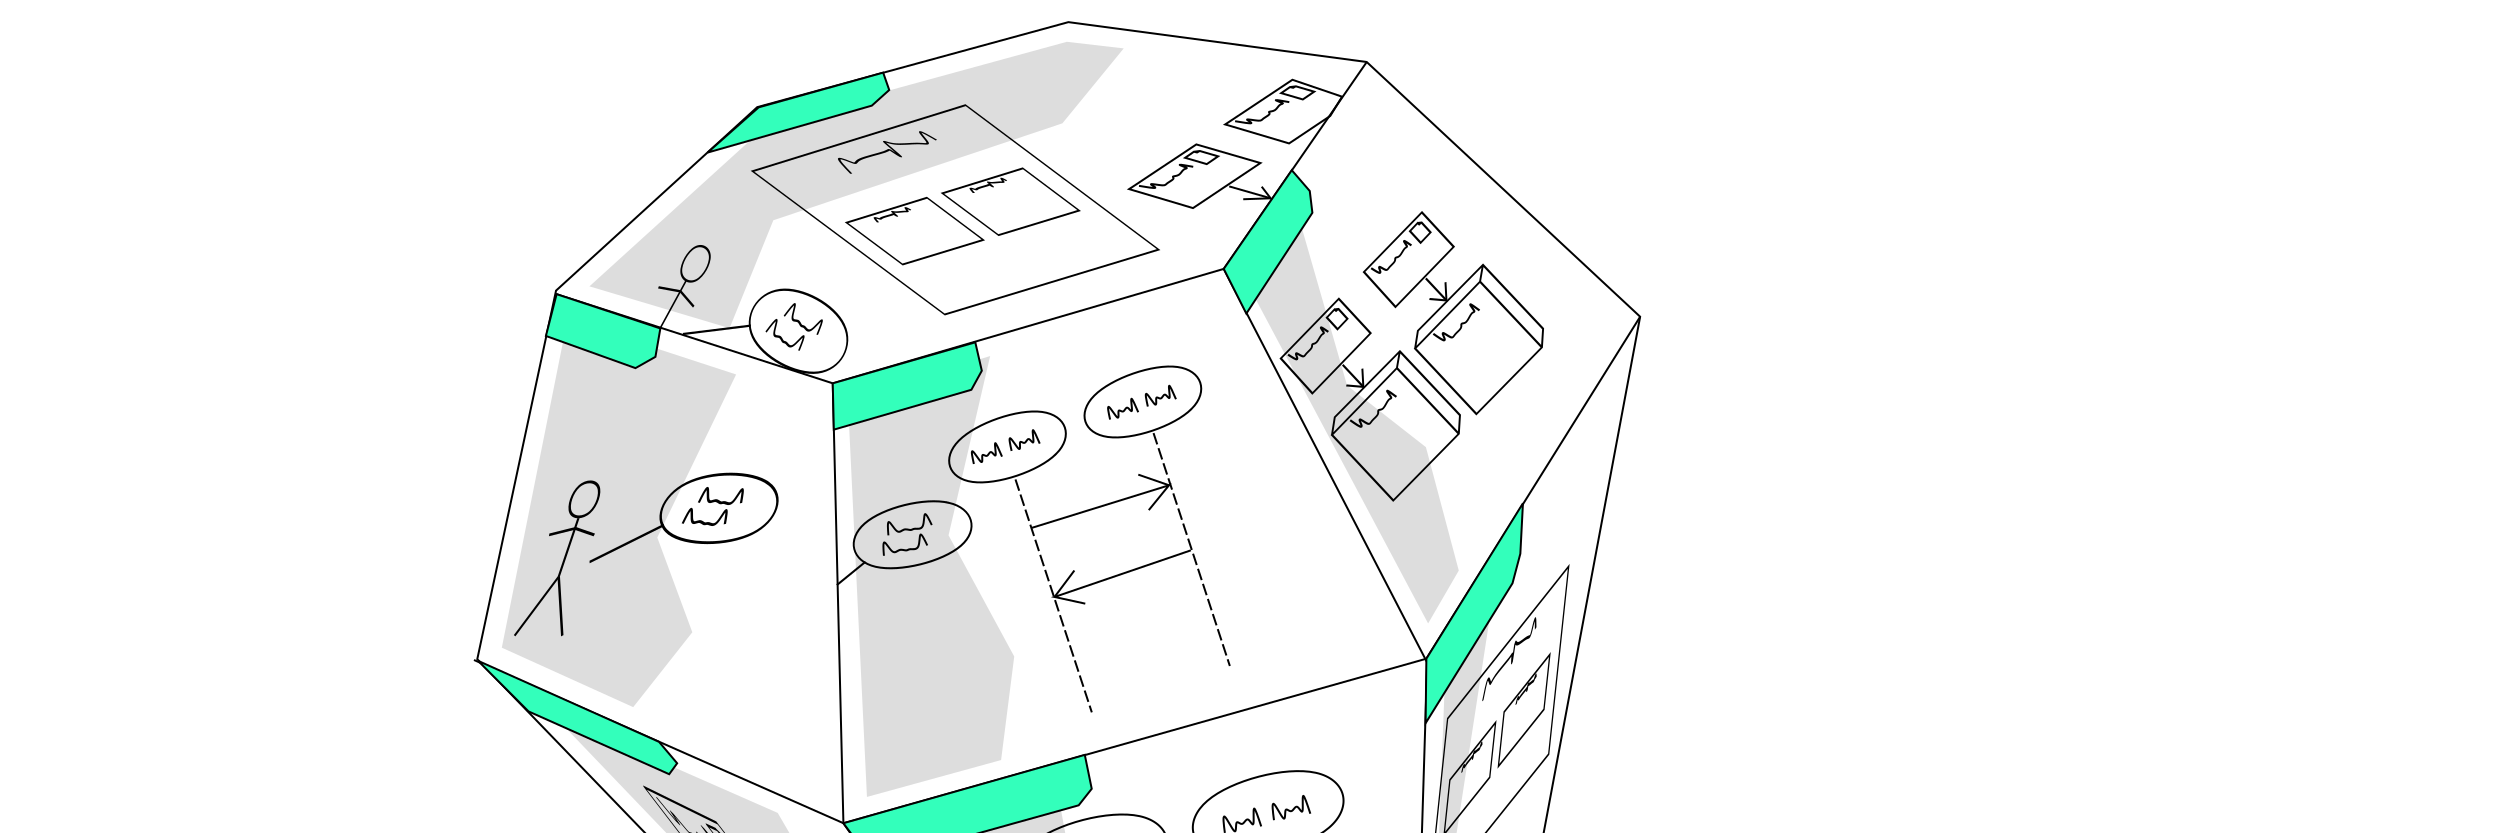 <?xml version="1.0" encoding="UTF-8" standalone="no"?>
<!-- Created with Inkscape (http://www.inkscape.org/) -->

<svg
   xmlns:dc="http://purl.org/dc/elements/1.1/"
   xmlns:cc="http://creativecommons.org/ns#"
   xmlns:rdf="http://www.w3.org/1999/02/22-rdf-syntax-ns#"
   xmlns:svg="http://www.w3.org/2000/svg"
   xmlns="http://www.w3.org/2000/svg"
   xmlns:sodipodi="http://sodipodi.sourceforge.net/DTD/sodipodi-0.dtd"
   xmlns:inkscape="http://www.inkscape.org/namespaces/inkscape"
   width="1260"
   height="420"
   viewBox="0 0 333.375 111.125"
   version="1.1"
   id="svg8"
   inkscape:version="0.92.2 5c3e80d, 2017-08-06"
   sodipodi:docname="1_introduction_banner.svg"
   inkscape:export-filename="/home/andi/Code/crystal_facet_uml/user_doc/doc/1_introduction_banner.png"
   inkscape:export-xdpi="96"
   inkscape:export-ydpi="96">
  <defs
     id="defs2">
    <inkscape:path-effect
       effect="bspline"
       id="path-effect1597"
       is_visible="true"
       weight="33.333"
       steps="2"
       helper_size="0"
       apply_no_weight="true"
       apply_with_weight="true"
       only_selected="false" />
    <inkscape:path-effect
       effect="spiro"
       id="path-effect1593"
       is_visible="true" />
    <inkscape:perspective
       sodipodi:type="inkscape:persp3d"
       inkscape:vp_x="0 : 55.5625 : 1"
       inkscape:vp_y="0 : 1000 : 0"
       inkscape:vp_z="333.37499 : 55.5625 : 1"
       inkscape:persp3d-origin="166.6875 : 37.041667 : 1"
       id="perspective1567" />
    <inkscape:path-effect
       effect="bspline"
       id="path-effect1473"
       is_visible="true"
       weight="33.333"
       steps="2"
       helper_size="0"
       apply_no_weight="true"
       apply_with_weight="true"
       only_selected="false" />
    <inkscape:path-effect
       effect="bspline"
       id="path-effect1310"
       is_visible="true"
       weight="33.333"
       steps="2"
       helper_size="0"
       apply_no_weight="true"
       apply_with_weight="true"
       only_selected="false" />
    <inkscape:path-effect
       effect="bspline"
       id="path-effect979"
       is_visible="true"
       weight="33.333"
       steps="2"
       helper_size="0"
       apply_no_weight="true"
       apply_with_weight="true"
       only_selected="false" />
    <inkscape:path-effect
       effect="bspline"
       id="path-effect957"
       is_visible="true"
       weight="33.333"
       steps="2"
       helper_size="0"
       apply_no_weight="true"
       apply_with_weight="true"
       only_selected="false" />
    <inkscape:path-effect
       effect="bspline"
       id="path-effect929"
       is_visible="true"
       weight="33.333"
       steps="2"
       helper_size="0"
       apply_no_weight="true"
       apply_with_weight="true"
       only_selected="false" />
    <inkscape:path-effect
       effect="bspline"
       id="path-effect874"
       is_visible="true"
       weight="33.333"
       steps="2"
       helper_size="0"
       apply_no_weight="true"
       apply_with_weight="true"
       only_selected="false" />
    <inkscape:path-effect
       effect="bspline"
       id="path-effect870"
       is_visible="true"
       weight="33.333"
       steps="2"
       helper_size="0"
       apply_no_weight="true"
       apply_with_weight="true"
       only_selected="false" />
    <inkscape:path-effect
       effect="bspline"
       id="path-effect929-9"
       is_visible="true"
       weight="33.333"
       steps="2"
       helper_size="0"
       apply_no_weight="true"
       apply_with_weight="true"
       only_selected="false" />
    <inkscape:path-effect
       effect="bspline"
       id="path-effect957-2"
       is_visible="true"
       weight="33.333"
       steps="2"
       helper_size="0"
       apply_no_weight="true"
       apply_with_weight="true"
       only_selected="false" />
    <inkscape:path-effect
       effect="bspline"
       id="path-effect929-0"
       is_visible="true"
       weight="33.333"
       steps="2"
       helper_size="0"
       apply_no_weight="true"
       apply_with_weight="true"
       only_selected="false" />
    <inkscape:path-effect
       effect="bspline"
       id="path-effect929-9-9"
       is_visible="true"
       weight="33.333"
       steps="2"
       helper_size="0"
       apply_no_weight="true"
       apply_with_weight="true"
       only_selected="false" />
    <inkscape:path-effect
       effect="bspline"
       id="path-effect957-3"
       is_visible="true"
       weight="33.333"
       steps="2"
       helper_size="0"
       apply_no_weight="true"
       apply_with_weight="true"
       only_selected="false" />
    <inkscape:path-effect
       effect="bspline"
       id="path-effect957-2-6"
       is_visible="true"
       weight="33.333"
       steps="2"
       helper_size="0"
       apply_no_weight="true"
       apply_with_weight="true"
       only_selected="false" />
    <inkscape:path-effect
       effect="bspline"
       id="path-effect979-0"
       is_visible="true"
       weight="33.333"
       steps="2"
       helper_size="0"
       apply_no_weight="true"
       apply_with_weight="true"
       only_selected="false" />
    <inkscape:path-effect
       effect="bspline"
       id="path-effect929-2"
       is_visible="true"
       weight="33.333"
       steps="2"
       helper_size="0"
       apply_no_weight="true"
       apply_with_weight="true"
       only_selected="false" />
    <inkscape:path-effect
       effect="bspline"
       id="path-effect929-9-3"
       is_visible="true"
       weight="33.333"
       steps="2"
       helper_size="0"
       apply_no_weight="true"
       apply_with_weight="true"
       only_selected="false" />
    <inkscape:path-effect
       effect="bspline"
       id="path-effect957-7"
       is_visible="true"
       weight="33.333"
       steps="2"
       helper_size="0"
       apply_no_weight="true"
       apply_with_weight="true"
       only_selected="false" />
    <inkscape:path-effect
       effect="bspline"
       id="path-effect957-2-5"
       is_visible="true"
       weight="33.333"
       steps="2"
       helper_size="0"
       apply_no_weight="true"
       apply_with_weight="true"
       only_selected="false" />
    <inkscape:path-effect
       effect="bspline"
       id="path-effect979-9"
       is_visible="true"
       weight="33.333"
       steps="2"
       helper_size="0"
       apply_no_weight="true"
       apply_with_weight="true"
       only_selected="false" />
    <inkscape:path-effect
       effect="bspline"
       id="path-effect929-2-1"
       is_visible="true"
       weight="33.333"
       steps="2"
       helper_size="0"
       apply_no_weight="true"
       apply_with_weight="true"
       only_selected="false" />
    <inkscape:path-effect
       effect="bspline"
       id="path-effect929-9-3-9"
       is_visible="true"
       weight="33.333"
       steps="2"
       helper_size="0"
       apply_no_weight="true"
       apply_with_weight="true"
       only_selected="false" />
    <inkscape:path-effect
       effect="bspline"
       id="path-effect957-7-4"
       is_visible="true"
       weight="33.333"
       steps="2"
       helper_size="0"
       apply_no_weight="true"
       apply_with_weight="true"
       only_selected="false" />
    <inkscape:path-effect
       effect="bspline"
       id="path-effect957-2-5-7"
       is_visible="true"
       weight="33.333"
       steps="2"
       helper_size="0"
       apply_no_weight="true"
       apply_with_weight="true"
       only_selected="false" />
    <inkscape:path-effect
       effect="bspline"
       id="path-effect979-9-8"
       is_visible="true"
       weight="33.333"
       steps="2"
       helper_size="0"
       apply_no_weight="true"
       apply_with_weight="true"
       only_selected="false" />
    <inkscape:path-effect
       effect="bspline"
       id="path-effect929-9-3-2"
       is_visible="true"
       weight="33.333"
       steps="2"
       helper_size="0"
       apply_no_weight="true"
       apply_with_weight="true"
       only_selected="false" />
    <inkscape:path-effect
       effect="bspline"
       id="path-effect929-9-3-2-7"
       is_visible="true"
       weight="33.333"
       steps="2"
       helper_size="0"
       apply_no_weight="true"
       apply_with_weight="true"
       only_selected="false" />
    <inkscape:path-effect
       effect="bspline"
       id="path-effect929-9-3-2-5"
       is_visible="true"
       weight="33.333"
       steps="2"
       helper_size="0"
       apply_no_weight="true"
       apply_with_weight="true"
       only_selected="false" />
    <inkscape:path-effect
       effect="bspline"
       id="path-effect1310-3"
       is_visible="true"
       weight="33.333"
       steps="2"
       helper_size="0"
       apply_no_weight="true"
       apply_with_weight="true"
       only_selected="false" />
    <inkscape:path-effect
       effect="bspline"
       id="path-effect1310-3-4"
       is_visible="true"
       weight="33.333"
       steps="2"
       helper_size="0"
       apply_no_weight="true"
       apply_with_weight="true"
       only_selected="false" />
    <inkscape:path-effect
       effect="bspline"
       id="path-effect1310-5"
       is_visible="true"
       weight="33.333"
       steps="2"
       helper_size="0"
       apply_no_weight="true"
       apply_with_weight="true"
       only_selected="false" />
    <inkscape:path-effect
       effect="bspline"
       id="path-effect929-9-3-2-4"
       is_visible="true"
       weight="33.333"
       steps="2"
       helper_size="0"
       apply_no_weight="true"
       apply_with_weight="true"
       only_selected="false" />
    <inkscape:path-effect
       effect="bspline"
       id="path-effect929-9-3-2-5-7"
       is_visible="true"
       weight="33.333"
       steps="2"
       helper_size="0"
       apply_no_weight="true"
       apply_with_weight="true"
       only_selected="false" />
    <inkscape:path-effect
       effect="bspline"
       id="path-effect1310-4"
       is_visible="true"
       weight="33.333"
       steps="2"
       helper_size="0"
       apply_no_weight="true"
       apply_with_weight="true"
       only_selected="false" />
    <inkscape:path-effect
       effect="bspline"
       id="path-effect1310-3-43"
       is_visible="true"
       weight="33.333"
       steps="2"
       helper_size="0"
       apply_no_weight="true"
       apply_with_weight="true"
       only_selected="false" />
    <inkscape:path-effect
       effect="bspline"
       id="path-effect1310-5-0"
       is_visible="true"
       weight="33.333"
       steps="2"
       helper_size="0"
       apply_no_weight="true"
       apply_with_weight="true"
       only_selected="false" />
    <inkscape:path-effect
       effect="bspline"
       id="path-effect1310-3-4-7"
       is_visible="true"
       weight="33.333"
       steps="2"
       helper_size="0"
       apply_no_weight="true"
       apply_with_weight="true"
       only_selected="false" />
    <inkscape:path-effect
       effect="bspline"
       id="path-effect1473-2"
       is_visible="true"
       weight="33.333"
       steps="2"
       helper_size="0"
       apply_no_weight="true"
       apply_with_weight="true"
       only_selected="false" />
    <inkscape:path-effect
       effect="bspline"
       id="path-effect1473-2-4"
       is_visible="true"
       weight="33.333"
       steps="2"
       helper_size="0"
       apply_no_weight="true"
       apply_with_weight="true"
       only_selected="false" />
    <inkscape:path-effect
       effect="bspline"
       id="path-effect1473-0"
       is_visible="true"
       weight="33.333"
       steps="2"
       helper_size="0"
       apply_no_weight="true"
       apply_with_weight="true"
       only_selected="false" />
    <inkscape:path-effect
       effect="bspline"
       id="path-effect1473-2-48"
       is_visible="true"
       weight="33.333"
       steps="2"
       helper_size="0"
       apply_no_weight="true"
       apply_with_weight="true"
       only_selected="false" />
    <inkscape:path-effect
       effect="bspline"
       id="path-effect1473-2-4-7"
       is_visible="true"
       weight="33.333"
       steps="2"
       helper_size="0"
       apply_no_weight="true"
       apply_with_weight="true"
       only_selected="false" />
    <inkscape:path-effect
       effect="bspline"
       id="path-effect1597-1"
       is_visible="true"
       weight="33.333"
       steps="2"
       helper_size="0"
       apply_no_weight="true"
       apply_with_weight="true"
       only_selected="false" />
    <inkscape:path-effect
       effect="bspline"
       id="path-effect1597-1-6"
       is_visible="true"
       weight="33.333"
       steps="2"
       helper_size="0"
       apply_no_weight="true"
       apply_with_weight="true"
       only_selected="false" />
    <inkscape:path-effect
       effect="bspline"
       id="path-effect1597-15"
       is_visible="true"
       weight="33.333"
       steps="2"
       helper_size="0"
       apply_no_weight="true"
       apply_with_weight="true"
       only_selected="false" />
    <inkscape:path-effect
       effect="bspline"
       id="path-effect1597-11"
       is_visible="true"
       weight="33.333"
       steps="2"
       helper_size="0"
       apply_no_weight="true"
       apply_with_weight="true"
       only_selected="false" />
    <inkscape:path-effect
       effect="bspline"
       id="path-effect1597-1-5"
       is_visible="true"
       weight="33.333"
       steps="2"
       helper_size="0"
       apply_no_weight="true"
       apply_with_weight="true"
       only_selected="false" />
    <inkscape:path-effect
       effect="bspline"
       id="path-effect1597-15-9"
       is_visible="true"
       weight="33.333"
       steps="2"
       helper_size="0"
       apply_no_weight="true"
       apply_with_weight="true"
       only_selected="false" />
    <inkscape:path-effect
       effect="bspline"
       id="path-effect1597-1-6-7"
       is_visible="true"
       weight="33.333"
       steps="2"
       helper_size="0"
       apply_no_weight="true"
       apply_with_weight="true"
       only_selected="false" />
    <inkscape:path-effect
       effect="bspline"
       id="path-effect1597-9"
       is_visible="true"
       weight="33.333"
       steps="2"
       helper_size="0"
       apply_no_weight="true"
       apply_with_weight="true"
       only_selected="false" />
    <inkscape:path-effect
       effect="bspline"
       id="path-effect1597-1-0"
       is_visible="true"
       weight="33.333"
       steps="2"
       helper_size="0"
       apply_no_weight="true"
       apply_with_weight="true"
       only_selected="false" />
    <inkscape:path-effect
       effect="bspline"
       id="path-effect1597-15-8"
       is_visible="true"
       weight="33.333"
       steps="2"
       helper_size="0"
       apply_no_weight="true"
       apply_with_weight="true"
       only_selected="false" />
    <inkscape:path-effect
       effect="bspline"
       id="path-effect1597-1-6-8"
       is_visible="true"
       weight="33.333"
       steps="2"
       helper_size="0"
       apply_no_weight="true"
       apply_with_weight="true"
       only_selected="false" />
  </defs>
  <sodipodi:namedview
     id="base"
     pagecolor="#ffffff"
     bordercolor="#666666"
     borderopacity="1.0"
     inkscape:pageopacity="0.0"
     inkscape:pageshadow="2"
     inkscape:zoom="1.33"
     inkscape:cx="129.58332"
     inkscape:cy="192.87462"
     inkscape:document-units="mm"
     inkscape:current-layer="layer1"
     showgrid="false"
     units="px"
     inkscape:window-width="3432"
     inkscape:window-height="1487"
     inkscape:window-x="76"
     inkscape:window-y="327"
     inkscape:window-maximized="0" />
  <g
     inkscape:label="Layer 1"
     inkscape:groupmode="layer"
     id="layer1"
     transform="translate(0,-185.875)">
    <path
       style="fill:none;stroke:#000000;stroke-width:0.265;stroke-linecap:butt;stroke-linejoin:miter;stroke-miterlimit:4;stroke-dasharray:none;stroke-opacity:1"
       d="m 63.646,273.777 122.768,127.157 32.3,-172.824 -36.461,-33.966 -39.779,-5.318 -41.493,11.335 -26.832,24.467 z"
       id="path3004"
       inkscape:connector-curvature="0"
       sodipodi:nodetypes="cccccccc" />
    <path
       style="fill:none;stroke:#000000;stroke-width:0.265;stroke-linecap:butt;stroke-linejoin:miter;stroke-miterlimit:4;stroke-dasharray:none;stroke-opacity:1"
       d="m 182.254,194.143 -19.066,27.588 -52.141,15.261 -36.824,-11.888"
       id="path3006"
       inkscape:connector-curvature="0"
       sodipodi:nodetypes="cccc" />
    <path
       style="fill:none;stroke:#000000;stroke-width:0.265;stroke-linecap:butt;stroke-linejoin:miter;stroke-miterlimit:4;stroke-dasharray:none;stroke-opacity:1"
       d="m 63.206,273.887 49.263,21.763 77.737,-21.937 28.508,-45.603"
       id="path3008"
       inkscape:connector-curvature="0"
       sodipodi:nodetypes="cccc" />
    <path
       style="fill:none;stroke:#000000;stroke-width:0.265;stroke-linecap:butt;stroke-linejoin:miter;stroke-miterlimit:4;stroke-dasharray:none;stroke-opacity:1"
       d="m 111.047,236.992 1.422,58.658 74.419,105.871"
       id="path3010"
       inkscape:connector-curvature="0"
       sodipodi:nodetypes="ccc" />
    <path
       style="fill:none;stroke:#000000;stroke-width:0.265;stroke-linecap:butt;stroke-linejoin:miter;stroke-miterlimit:4;stroke-dasharray:none;stroke-opacity:1"
       d="m 163.188,221.731 27.128,52.497 -3.902,126.34"
       id="path3012"
       inkscape:connector-curvature="0"
       sodipodi:nodetypes="ccc" />
    <path
       style="fill:#dddddd;fill-opacity:1;stroke:none;stroke-width:0.265;stroke-miterlimit:4;stroke-dasharray:none"
       d="m 66.916,272.243 8.761,-43.776 22.485,7.345 -10.513,21.741 4.672,12.633 -7.884,9.989 z"
       id="path3087"
       inkscape:connector-curvature="0"
       sodipodi:nodetypes="ccccccc" />
    <path
       style="fill:#dddddd;fill-opacity:1;stroke:none;stroke-width:0.265;stroke-miterlimit:4;stroke-dasharray:none"
       d="m 113.055,239.044 2.553,53.101 17.889,-4.919 1.752,-13.808 -8.76,-16.159 5.548,-23.902 z"
       id="path3089"
       inkscape:connector-curvature="0"
       sodipodi:nodetypes="ccccccc" />
    <path
       style="fill:#dddddd;fill-opacity:1;stroke:none;stroke-width:0.265;stroke-miterlimit:4;stroke-dasharray:none"
       d="m 165.911,222.885 24.529,46.126 4.088,-7.051 -4.38,-16.453 -10.513,-8.226 -7.008,-24.385 z"
       id="path3091"
       inkscape:connector-curvature="0"
       sodipodi:nodetypes="ccccccc" />
    <path
       style="fill:#dddddd;fill-opacity:1;stroke:none;stroke-width:0.265;stroke-miterlimit:4;stroke-dasharray:none"
       d="m 97.286,229.642 5.84,-14.396 38.546,-12.927 8.176,-9.989 -7.592,-0.882 -39.714,10.871 -23.945,21.741 z"
       id="path3093"
       inkscape:connector-curvature="0"
       sodipodi:nodetypes="cccccccc" />
    <path
       style="fill:#dddddd;fill-opacity:1;stroke:none;stroke-width:0.265;stroke-miterlimit:4;stroke-dasharray:none"
       d="m 192.776,274.005 -4.088,107.237 6.424,-49.652 -2.044,-27.029 6.424,-41.72 z"
       id="path3095"
       inkscape:connector-curvature="0" />
    <path
       style="fill:#dddddd;fill-opacity:1;stroke:none;stroke-width:0.265;stroke-miterlimit:4;stroke-dasharray:none"
       d="m 117.144,296.628 67.456,98.716 -14.601,-44.07 -22.485,-24.679 -6.716,-36.431 z"
       id="path3097"
       inkscape:connector-curvature="0"
       sodipodi:nodetypes="cccccc" />
    <path
       style="fill:#dddddd;fill-opacity:1;stroke:none;stroke-width:0.265;stroke-miterlimit:4;stroke-dasharray:none"
       d="M 73.633,281.057 173.795,385.649 143.133,346.868 117.728,318.369 103.711,294.278 Z"
       id="path3099"
       inkscape:connector-curvature="0"
       sodipodi:nodetypes="cccccc" />
    <path
       style="fill:#33ffbb;fill-rule:evenodd;stroke:#000000;stroke-width:0.265px;stroke-linecap:butt;stroke-linejoin:miter;stroke-opacity:1;fill-opacity:1"
       d="m 166.199,227.692 8.808,-13.444 -0.348,-2.897 -2.399,-2.777 -9.072,13.157 z"
       id="path876"
       inkscape:connector-curvature="0"
       sodipodi:nodetypes="cccccc" />
    <path
       style="fill:#33ffbb;fill-opacity:1;fill-rule:evenodd;stroke:#000000;stroke-width:0.265px;stroke-linecap:butt;stroke-linejoin:miter;stroke-opacity:1"
       d="m 111.191,243.166 18.343,-5.316 1.391,-2.534 -0.869,-3.794 -19.009,5.47 z"
       id="path876-3"
       inkscape:connector-curvature="0"
       sodipodi:nodetypes="cccccc" />
    <path
       style="fill:#33ffbb;fill-rule:evenodd;stroke:#000000;stroke-width:0.265px;stroke-linecap:butt;stroke-linejoin:miter;stroke-opacity:1;fill-opacity:1"
       d="m 72.798,230.676 11.938,4.288 2.666,-1.507 0.658,-3.785 -13.837,-4.569 z"
       id="path876-6"
       inkscape:connector-curvature="0"
       sodipodi:nodetypes="cccccc" />
    <path
       style="fill:#33ffbb;fill-rule:evenodd;stroke:#000000;stroke-width:0.265px;stroke-linecap:butt;stroke-linejoin:miter;stroke-opacity:1;fill-opacity:1"
       d="m 94.355,206.221 21.905,-6.259 2.318,-2.086 -0.809,-2.318 -16.602,4.634 z"
       id="path876-7"
       inkscape:connector-curvature="0"
       sodipodi:nodetypes="cccccc" />
    <path
       style="fill:#33ffbb;fill-rule:evenodd;stroke:#000000;stroke-width:0.265px;stroke-linecap:butt;stroke-linejoin:miter;stroke-opacity:1;fill-opacity:1"
       d="m 116.376,300.911 27.468,-7.649 1.738,-2.202 -0.925,-4.523 -32.188,9.113 z"
       id="path876-5"
       inkscape:connector-curvature="0"
       sodipodi:nodetypes="cccccc" />
    <path
       style="fill:#33ffbb;fill-rule:evenodd;stroke:#000000;stroke-width:0.265px;stroke-linecap:butt;stroke-linejoin:miter;stroke-opacity:1;fill-opacity:1"
       d="m 70.48,280.744 18.758,8.372 1.061,-1.457 -2.414,-2.853 -24.139,-10.81 z"
       id="path876-35"
       inkscape:connector-curvature="0"
       sodipodi:nodetypes="cccccc" />
    <path
       style="fill:#33ffbb;fill-rule:evenodd;stroke:#000000;stroke-width:0.265px;stroke-linecap:butt;stroke-linejoin:miter;stroke-opacity:1;fill-opacity:1"
       d="m 190.105,282.312 11.59,-18.66 1.043,-3.941 0.348,-6.722 -12.879,20.723 z"
       id="path876-62"
       inkscape:connector-curvature="0"
       sodipodi:nodetypes="cccccc" />
    <g
       id="g1111"
       transform="matrix(0.43,-0.115,0.133,0.46,71.652,146.724)"
       style="stroke-width:0.573;stroke-miterlimit:4;stroke-dasharray:none">
      <path
         sodipodi:nodetypes="csccc"
         inkscape:original-d="m 58.615124,240.93461 c 0.04446,6.20309 0.08866,12.40666 0.132603,18.61073 -13.250022,-0.2268 -26.496827,-0.45328 -39.74942,-0.67959 0.313031,-6.22256 0.624858,-12.44302 0.935611,-18.66376 12.894847,0.24369 25.788591,0.48789 38.681206,0.73262 z"
         inkscape:path-effect="#path-effect929-9"
         inkscape:connector-curvature="0"
         id="path927-1"
         d="m 52.191,243.914 c 6.468,3.224 6.513,9.427 -0.09,12.416 -6.603,2.989 -19.85,2.762 -26.32,-0.462 -6.47,-3.225 -6.158,-9.445 0.445,-12.433 6.603,-2.988 19.497,-2.744 25.965,0.48 z"
         style="fill:none;fill-rule:evenodd;stroke:#000000;stroke-width:0.573;stroke-linecap:butt;stroke-linejoin:miter;stroke-miterlimit:4;stroke-dasharray:none;stroke-opacity:1" />
      <path
         inkscape:original-d="m 32.066092,248.32979 c 0.410242,-1.84517 0.820219,-3.69006 1.229931,-5.5347 0.468731,2.10784 0.937356,4.21665 1.405636,6.32537 0.791009,-0.586 1.581608,-1.17163 2.372014,-1.75705 0.673544,0.49738 1.347332,0.9954 2.020601,1.49349 0.263806,-0.2638 0.527378,-0.52738 0.790673,-0.79067 1.024178,0.52632 2.050151,1.05396 3.074829,1.58134 0.498046,-2.10851 0.995923,-4.21717 1.493491,-6.32536 0.322342,1.7858 0.644514,3.57239 0.966375,5.35899"
         inkscape:path-effect="#path-effect957"
         inkscape:connector-curvature="0"
         id="path955"
         d="m 32.066,248.33 c 0.41,-1.845 0.82,-3.69 1.259,-3.558 0.439,0.132 0.908,2.24 1.538,3.002 0.63,0.761 1.42,0.176 2.152,0.132 0.732,-0.044 1.406,0.454 1.874,0.571 0.469,0.117 0.732,-0.147 1.376,-0.015 0.644,0.132 1.67,0.659 2.431,-0.131 0.761,-0.791 1.259,-2.899 1.669,-3.061 0.41,-0.161 0.732,1.625 1.054,3.412"
         style="fill:none;fill-rule:evenodd;stroke:#000000;stroke-width:0.573;stroke-linecap:butt;stroke-linejoin:miter;stroke-miterlimit:4;stroke-dasharray:none;stroke-opacity:1" />
      <path
         inkscape:original-d="m 29.078588,253.50115 c 0.410242,-1.84517 0.820219,-3.69006 1.229931,-5.5347 0.468731,2.10784 0.937356,4.21665 1.405637,6.32537 0.791008,-0.586 1.581608,-1.17163 2.372013,-1.75705 0.673544,0.49738 1.347333,0.9954 2.020601,1.49349 0.263806,-0.2638 0.527379,-0.52738 0.790674,-0.79067 1.024178,0.52632 2.050151,1.05396 3.074829,1.58134 0.498046,-2.10851 0.995922,-4.21717 1.49349,-6.32536 0.322343,1.7858 0.644515,3.57239 0.966375,5.35899"
         inkscape:path-effect="#path-effect957-2"
         inkscape:connector-curvature="0"
         id="path955-7"
         d="m 29.079,253.501 c 0.41,-1.845 0.82,-3.69 1.259,-3.558 0.439,0.132 0.908,2.24 1.538,3.002 0.63,0.761 1.42,0.176 2.152,0.132 0.732,-0.044 1.406,0.454 1.874,0.571 0.469,0.117 0.732,-0.147 1.376,-0.015 0.644,0.132 1.67,0.659 2.431,-0.131 0.761,-0.791 1.259,-2.899 1.669,-3.061 0.41,-0.161 0.732,1.625 1.054,3.412"
         style="fill:none;fill-rule:evenodd;stroke:#000000;stroke-width:0.573;stroke-linecap:butt;stroke-linejoin:miter;stroke-miterlimit:4;stroke-dasharray:none;stroke-opacity:1" />
      <path
         sodipodi:nodetypes="cc"
         inkscape:original-d="m 13.089993,257.99355 c 3.39722,-1.40591 6.794177,-2.81155 10.190867,-4.21692"
         inkscape:path-effect="#path-effect979"
         inkscape:connector-curvature="0"
         id="path977"
         d="m 13.09,257.994 c 3.397,-1.406 6.794,-2.811 10.191,-4.217"
         style="fill:none;fill-rule:evenodd;stroke:#000000;stroke-width:0.573;stroke-linecap:butt;stroke-linejoin:miter;stroke-miterlimit:4;stroke-dasharray:none;stroke-opacity:1" />
    </g>
    <g
       transform="matrix(0.426,-0.009,-0.17,0.535,105.702,145.65)"
       id="g989-6"
       style="stroke-width:0.705;stroke-miterlimit:4;stroke-dasharray:none">
      <path
         sodipodi:nodetypes="csccc"
         inkscape:original-d="m 19.265673,195.3337 c -0.05634,3.1326 -0.112947,6.26546 -0.169817,9.39859 -3.067864,-0.0482 -6.135599,-0.0962 -9.2043805,-0.14387 0.074069,-3.21162 0.1478555,-6.42216 0.2213865,-9.63284 3.0512,0.12577 6.102139,0.25181 9.152811,0.37812 z"
         inkscape:path-effect="#path-effect929-0"
         inkscape:connector-curvature="0"
         id="path927-2"
         d="m 17.712,196.837 c 1.497,1.629 1.44,4.762 -0.122,6.305 -1.562,1.543 -4.63,1.495 -6.127,-0.135 -1.497,-1.63 -1.424,-4.84 0.139,-6.383 1.562,-1.542 4.613,-1.416 6.11,0.213 z"
         style="fill:none;fill-rule:evenodd;stroke:#000000;stroke-width:0.705;stroke-linecap:butt;stroke-linejoin:miter;stroke-miterlimit:4;stroke-dasharray:none;stroke-opacity:1" />
      <path
         sodipodi:nodetypes="csccc"
         inkscape:original-d="m 77.50337,193.93363 c 0.04446,6.20309 0.08866,12.40666 0.132603,18.61073 -13.250022,-0.2268 -26.496827,-0.45328 -39.74942,-0.67959 0.313031,-6.22256 0.624858,-12.44302 0.935611,-18.66376 12.894847,0.24369 25.788591,0.48789 38.681206,0.73262 z"
         inkscape:path-effect="#path-effect929-9-9"
         inkscape:connector-curvature="0"
         id="path927-1-6"
         d="m 71.079,196.913 c 6.468,3.224 6.513,9.427 -0.09,12.416 -6.603,2.989 -19.85,2.762 -26.32,-0.462 -6.47,-3.225 -6.158,-9.445 0.445,-12.433 6.603,-2.988 19.497,-2.744 25.965,0.48 z"
         style="fill:none;fill-rule:evenodd;stroke:#000000;stroke-width:0.705;stroke-linecap:butt;stroke-linejoin:miter;stroke-miterlimit:4;stroke-dasharray:none;stroke-opacity:1" />
      <path
         inkscape:connector-curvature="0"
         id="path949-1"
         d="m 14.583,204.579 -0.351,14.583 -7.995,14.583"
         style="fill:none;fill-rule:evenodd;stroke:#000000;stroke-width:0.705;stroke-linecap:butt;stroke-linejoin:miter;stroke-miterlimit:4;stroke-dasharray:none;stroke-opacity:1" />
      <path
         inkscape:connector-curvature="0"
         id="path951-8"
         d="M 21.26,234.01 14.232,219.163"
         style="fill:none;fill-rule:evenodd;stroke:#000000;stroke-width:0.705;stroke-linecap:butt;stroke-linejoin:miter;stroke-miterlimit:4;stroke-dasharray:none;stroke-opacity:1" />
      <path
         inkscape:connector-curvature="0"
         id="path953-7"
         d="m 7.028,208.621 7.555,-1.493 6.677,1.757"
         style="fill:none;fill-rule:evenodd;stroke:#000000;stroke-width:0.705;stroke-linecap:butt;stroke-linejoin:miter;stroke-miterlimit:4;stroke-dasharray:none;stroke-opacity:1" />
      <path
         inkscape:original-d="m 50.954338,201.32881 c 0.410242,-1.84517 0.820219,-3.69006 1.229931,-5.5347 0.468731,2.10784 0.937356,4.21665 1.405636,6.32537 0.791009,-0.586 1.581608,-1.17163 2.372014,-1.75705 0.673544,0.49738 1.347332,0.9954 2.020601,1.49349 0.263806,-0.2638 0.527378,-0.52738 0.790673,-0.79067 1.024178,0.52632 2.050151,1.05396 3.074829,1.58134 0.498046,-2.10851 0.995923,-4.21717 1.493491,-6.32536 0.322342,1.7858 0.644514,3.57239 0.966375,5.35899"
         inkscape:path-effect="#path-effect957-3"
         inkscape:connector-curvature="0"
         id="path955-9"
         d="m 50.954,201.329 c 0.41,-1.845 0.82,-3.69 1.259,-3.558 0.439,0.132 0.908,2.24 1.538,3.002 0.63,0.761 1.42,0.176 2.152,0.132 0.732,-0.044 1.406,0.454 1.874,0.571 0.469,0.117 0.732,-0.147 1.376,-0.015 0.644,0.132 1.67,0.659 2.431,-0.131 0.761,-0.791 1.259,-2.899 1.669,-3.061 0.41,-0.161 0.732,1.625 1.054,3.412"
         style="fill:none;fill-rule:evenodd;stroke:#000000;stroke-width:0.705;stroke-linecap:butt;stroke-linejoin:miter;stroke-miterlimit:4;stroke-dasharray:none;stroke-opacity:1" />
      <path
         inkscape:original-d="m 47.966834,206.50017 c 0.410242,-1.84517 0.820219,-3.69006 1.229931,-5.5347 0.468731,2.10784 0.937356,4.21665 1.405637,6.32537 0.791008,-0.586 1.581608,-1.17163 2.372013,-1.75705 0.673544,0.49738 1.347333,0.9954 2.020601,1.49349 0.263806,-0.2638 0.527379,-0.52738 0.790674,-0.79067 1.024178,0.52632 2.050151,1.05396 3.074829,1.58134 0.498046,-2.10851 0.995922,-4.21717 1.49349,-6.32536 0.322343,1.7858 0.644515,3.57239 0.966375,5.35899"
         inkscape:path-effect="#path-effect957-2-6"
         inkscape:connector-curvature="0"
         id="path955-7-2"
         d="m 47.967,206.5 c 0.41,-1.845 0.82,-3.69 1.259,-3.558 0.439,0.132 0.908,2.24 1.538,3.002 0.63,0.761 1.42,0.176 2.152,0.132 0.732,-0.044 1.406,0.454 1.874,0.571 0.469,0.117 0.732,-0.147 1.376,-0.015 0.644,0.132 1.67,0.659 2.431,-0.131 0.761,-0.791 1.259,-2.899 1.669,-3.061 0.41,-0.161 0.732,1.625 1.054,3.412"
         style="fill:none;fill-rule:evenodd;stroke:#000000;stroke-width:0.705;stroke-linecap:butt;stroke-linejoin:miter;stroke-miterlimit:4;stroke-dasharray:none;stroke-opacity:1" />
      <path
         inkscape:original-d="m 22.49019,215.64874 c 6.559903,-2.95796 13.119543,-5.91566 19.678916,-8.87309"
         inkscape:path-effect="#path-effect979-0"
         inkscape:connector-curvature="0"
         id="path977-0"
         d="m 22.49,215.649 c 6.56,-2.958 13.12,-5.916 19.679,-8.873"
         style="fill:none;fill-rule:evenodd;stroke:#000000;stroke-width:0.705;stroke-linecap:butt;stroke-linejoin:miter;stroke-miterlimit:4;stroke-dasharray:none;stroke-opacity:1" />
    </g>
    <g
       id="g1182"
       transform="matrix(0.336,0.172,-0.277,0.508,164.008,98.681)"
       style="stroke-width:0.566;stroke-miterlimit:4;stroke-dasharray:none">
      <path
         sodipodi:nodetypes="csccc"
         inkscape:original-d="m -5.839992,239.89503 c -0.05634,3.1326 -0.112947,6.26546 -0.169817,9.39859 -3.067864,-0.0482 -6.135599,-0.0962 -9.20438,-0.14387 0.07407,-3.21162 0.147855,-6.42216 0.221386,-9.63284 3.0512,0.12577 6.102139,0.25181 9.152811,0.37812 z"
         inkscape:path-effect="#path-effect929-2-1"
         inkscape:connector-curvature="0"
         id="path927-28-5"
         d="m -7.394,241.398 c 1.497,1.629 1.44,4.762 -0.122,6.305 -1.562,1.543 -4.63,1.495 -6.127,-0.135 -1.497,-1.63 -1.424,-4.84 0.139,-6.383 1.562,-1.542 4.613,-1.416 6.11,0.213 z"
         style="fill:none;fill-rule:evenodd;stroke:#000000;stroke-width:0.566;stroke-linecap:butt;stroke-linejoin:miter;stroke-miterlimit:4;stroke-dasharray:none;stroke-opacity:1" />
      <path
         sodipodi:nodetypes="csccc"
         inkscape:original-d="m 52.397705,238.49496 c 0.04446,6.20309 0.08866,12.40666 0.132603,18.61073 -13.250022,-0.2268 -26.496827,-0.45328 -39.74942,-0.67959 0.313031,-6.22256 0.624858,-12.44302 0.935611,-18.66376 12.894847,0.24369 25.788591,0.48789 38.681206,0.73262 z"
         inkscape:path-effect="#path-effect929-9-3-9"
         inkscape:connector-curvature="0"
         id="path927-1-9-0"
         d="m 45.973,241.474 c 6.468,3.224 6.513,9.427 -0.09,12.416 -6.603,2.989 -19.85,2.762 -26.32,-0.462 -6.47,-3.225 -6.158,-9.445 0.445,-12.433 6.603,-2.988 19.497,-2.744 25.965,0.48 z"
         style="fill:none;fill-rule:evenodd;stroke:#000000;stroke-width:0.566;stroke-linecap:butt;stroke-linejoin:miter;stroke-miterlimit:4;stroke-dasharray:none;stroke-opacity:1" />
      <path
         sodipodi:nodetypes="cc"
         inkscape:connector-curvature="0"
         id="path951-3-6"
         d="m -10.61,261.352 -10e-7,-12.387"
         style="fill:none;fill-rule:evenodd;stroke:#000000;stroke-width:0.566;stroke-linecap:butt;stroke-linejoin:miter;stroke-miterlimit:4;stroke-dasharray:none;stroke-opacity:1" />
      <path
         inkscape:connector-curvature="0"
         id="path953-6-1"
         d="m -18.077,253.182 7.555,-1.493 6.677,1.757"
         style="fill:none;fill-rule:evenodd;stroke:#000000;stroke-width:0.566;stroke-linecap:butt;stroke-linejoin:miter;stroke-miterlimit:4;stroke-dasharray:none;stroke-opacity:1" />
      <path
         inkscape:original-d="m 25.848673,245.89014 c 0.410242,-1.84517 0.820219,-3.69006 1.229931,-5.5347 0.468731,2.10784 0.937356,4.21665 1.405636,6.32537 0.791009,-0.586 1.581608,-1.17163 2.372014,-1.75705 0.673544,0.49738 1.347332,0.9954 2.020601,1.49349 0.263806,-0.2638 0.527378,-0.52738 0.790673,-0.79067 1.024178,0.52632 2.050151,1.05396 3.074829,1.58134 0.498046,-2.10851 0.995923,-4.21717 1.493491,-6.32536 0.322342,1.7858 0.644514,3.57239 0.966375,5.35899"
         inkscape:path-effect="#path-effect957-7-4"
         inkscape:connector-curvature="0"
         id="path955-1-0"
         d="m 25.849,245.89 c 0.41,-1.845 0.82,-3.69 1.259,-3.558 0.439,0.132 0.908,2.24 1.538,3.002 0.63,0.761 1.42,0.176 2.152,0.132 0.732,-0.044 1.406,0.454 1.874,0.571 0.469,0.117 0.732,-0.147 1.376,-0.015 0.644,0.132 1.67,0.659 2.431,-0.131 0.761,-0.791 1.259,-2.899 1.669,-3.061 0.41,-0.161 0.732,1.625 1.054,3.412"
         style="fill:none;fill-rule:evenodd;stroke:#000000;stroke-width:0.566;stroke-linecap:butt;stroke-linejoin:miter;stroke-miterlimit:4;stroke-dasharray:none;stroke-opacity:1" />
      <path
         inkscape:original-d="m 22.861169,251.0615 c 0.410242,-1.84517 0.820219,-3.69006 1.229931,-5.5347 0.468731,2.10784 0.937356,4.21665 1.405637,6.32537 0.791008,-0.586 1.581608,-1.17163 2.372013,-1.75705 0.673544,0.49738 1.347333,0.9954 2.020601,1.49349 0.263806,-0.2638 0.527379,-0.52738 0.790674,-0.79067 1.024178,0.52632 2.050151,1.05396 3.074829,1.58134 0.498046,-2.10851 0.995922,-4.21717 1.49349,-6.32536 0.322343,1.7858 0.644515,3.57239 0.966375,5.35899"
         inkscape:path-effect="#path-effect957-2-5-7"
         inkscape:connector-curvature="0"
         id="path955-7-29-6"
         d="m 22.861,251.061 c 0.41,-1.845 0.82,-3.69 1.259,-3.558 0.439,0.132 0.908,2.24 1.538,3.002 0.63,0.761 1.42,0.176 2.152,0.132 0.732,-0.044 1.406,0.454 1.874,0.571 0.469,0.117 0.732,-0.147 1.376,-0.015 0.644,0.132 1.67,0.659 2.431,-0.131 0.761,-0.791 1.259,-2.899 1.669,-3.061 0.41,-0.161 0.732,1.625 1.054,3.412"
         style="fill:none;fill-rule:evenodd;stroke:#000000;stroke-width:0.566;stroke-linecap:butt;stroke-linejoin:miter;stroke-miterlimit:4;stroke-dasharray:none;stroke-opacity:1" />
      <path
         inkscape:original-d="m -2.615475,260.21007 c 6.559903,-2.95796 13.119543,-5.91566 19.678916,-8.87309"
         inkscape:path-effect="#path-effect979-9-8"
         inkscape:connector-curvature="0"
         id="path977-3-3"
         d="m -2.615,260.21 c 6.56,-2.958 13.12,-5.916 19.679,-8.873"
         style="fill:none;fill-rule:evenodd;stroke:#000000;stroke-width:0.566;stroke-linecap:butt;stroke-linejoin:miter;stroke-miterlimit:4;stroke-dasharray:none;stroke-opacity:1" />
    </g>
    <path
       sodipodi:nodetypes="scccs"
       inkscape:original-d="m 144.14283,246.85679 c -5.60077,1.86201 -11.20011,3.72378 -16.80184,5.58655 -0.89526,-2.74015 -1.79031,-5.47913 -2.68573,-8.21851 5.5319,-1.92802 11.06315,-3.85562 16.59446,-5.78302 0.96449,2.80471 1.92882,5.60958 2.89311,8.41498 z"
       inkscape:path-effect="#path-effect929-9-3-2"
       inkscape:connector-curvature="0"
       id="path927-1-9-06"
       d="m 140.86,246.385 c -2.318,2.334 -7.917,4.196 -11.166,3.757 -3.249,-0.439 -4.144,-3.178 -1.825,-5.511 2.318,-2.334 7.85,-4.261 11.097,-3.823 3.248,0.439 4.212,3.243 1.894,5.577 z"
       style="fill:none;fill-rule:evenodd;stroke:#000000;stroke-width:0.265;stroke-linecap:butt;stroke-linejoin:miter;stroke-miterlimit:4;stroke-dasharray:none;stroke-opacity:1" />
    <path
       sodipodi:nodetypes="scccs"
       inkscape:original-d="m 162.19266,240.86151 c -5.60076,1.86202 -11.2001,3.72379 -16.80183,5.58656 -0.89526,-2.74015 -1.79031,-5.47913 -2.68573,-8.21851 5.53189,-1.92803 11.06314,-3.85562 16.59445,-5.78302 0.9645,2.80471 1.92883,5.60958 2.89311,8.41497 z"
       inkscape:path-effect="#path-effect929-9-3-2-5"
       inkscape:connector-curvature="0"
       id="path927-1-9-06-6"
       d="m 158.91,240.39 c -2.318,2.334 -7.917,4.196 -11.166,3.757 -3.249,-0.439 -4.144,-3.178 -1.825,-5.511 2.318,-2.334 7.85,-4.261 11.097,-3.823 3.248,0.439 4.212,3.243 1.894,5.577 z"
       style="fill:none;fill-rule:evenodd;stroke:#000000;stroke-width:0.265;stroke-linecap:butt;stroke-linejoin:miter;stroke-miterlimit:4;stroke-dasharray:none;stroke-opacity:1" />
    <path
       style="fill:none;fill-rule:evenodd;stroke:#000000;stroke-width:0.265;stroke-linecap:butt;stroke-linejoin:miter;stroke-miterlimit:4;stroke-dasharray:1.587,0.529;stroke-dashoffset:0;stroke-opacity:1"
       d="m 135.416,249.809 10.178,31.059"
       id="path1291"
       inkscape:connector-curvature="0" />
    <path
       style="fill:none;fill-rule:evenodd;stroke:#000000;stroke-width:0.265;stroke-linecap:butt;stroke-linejoin:miter;stroke-miterlimit:4;stroke-dasharray:1.587,0.529;stroke-dashoffset:0;stroke-opacity:1"
       d="m 153.823,243.626 10.178,31.059"
       id="path1291-9"
       inkscape:connector-curvature="0" />
    <path
       style="fill:none;fill-rule:evenodd;stroke:#000000;stroke-width:0.265;stroke-linecap:butt;stroke-linejoin:miter;stroke-miterlimit:4;stroke-dasharray:none;stroke-opacity:1"
       d="m 129.868,247.747 c -0.198,-0.9 -0.396,-1.8 -0.17,-1.693 0.226,0.107 0.903,1.267 1.15,1.429 0.247,0.162 0.078,-0.65 0.149,-0.878 0.071,-0.227 0.382,0.131 0.602,0.061 0.22,-0.07 0.347,-0.568 0.573,-0.507 0.226,0.06 0.55,0.68 0.603,0.398 0.053,-0.282 -0.165,-1.464 -0.069,-1.579 0.096,-0.115 0.505,0.838 0.914,1.791"
       id="path1308"
       inkscape:connector-curvature="0"
       inkscape:path-effect="#path-effect1310"
       inkscape:original-d="m 129.86802,247.74736 c -0.19775,-0.90002 -0.39564,-1.79978 -0.59366,-2.69928 0.63425,1.12137 1.32685,2.27317 1.99008,3.41016 -0.1692,-0.81294 -0.3385,-1.62542 -0.50795,-2.43774 0.31135,0.35787 0.62274,0.7162 0.9339,1.07468 0.12787,-0.49831 0.25554,-0.99614 0.3831,-1.49382 0.32397,0.61833 0.64816,1.23761 0.97204,1.8568 -0.21766,-1.1828 -0.43535,-2.36479 -0.65322,-3.54678 0.40925,0.9524 0.81853,1.90544 1.22759,2.85856" />
    <path
       style="fill:none;fill-rule:evenodd;stroke:#000000;stroke-width:0.265;stroke-linecap:butt;stroke-linejoin:miter;stroke-miterlimit:4;stroke-dasharray:none;stroke-opacity:1"
       d="m 134.898,246.011 c -0.198,-0.9 -0.396,-1.8 -0.17,-1.693 0.226,0.107 0.903,1.267 1.15,1.429 0.247,0.162 0.078,-0.651 0.149,-0.878 0.071,-0.227 0.382,0.131 0.602,0.061 0.22,-0.07 0.347,-0.568 0.573,-0.507 0.226,0.06 0.55,0.68 0.603,0.398 0.053,-0.282 -0.165,-1.464 -0.069,-1.579 0.096,-0.115 0.505,0.838 0.914,1.791"
       id="path1308-7"
       inkscape:connector-curvature="0"
       inkscape:path-effect="#path-effect1310-3"
       inkscape:original-d="m 134.8982,246.01099 c -0.19775,-0.90002 -0.39563,-1.79978 -0.59365,-2.69929 0.63425,1.12137 1.32685,2.27318 1.99008,3.41017 -0.16921,-0.81294 -0.3385,-1.62543 -0.50795,-2.43774 0.31135,0.35787 0.62273,0.71619 0.9339,1.07468 0.12786,-0.49831 0.25553,-0.99614 0.3831,-1.49382 0.32397,0.61833 0.64816,1.23761 0.97204,1.8568 -0.21766,-1.1828 -0.43535,-2.36479 -0.65322,-3.54678 0.40925,0.9524 0.81852,1.90544 1.22758,2.85856" />
    <path
       style="fill:none;fill-rule:evenodd;stroke:#000000;stroke-width:0.265;stroke-linecap:butt;stroke-linejoin:miter;stroke-miterlimit:4;stroke-dasharray:none;stroke-opacity:1"
       d="m 148.034,241.826 c -0.198,-0.9 -0.396,-1.8 -0.17,-1.693 0.226,0.107 0.903,1.267 1.15,1.429 0.247,0.162 0.078,-0.65 0.149,-0.878 0.071,-0.227 0.382,0.131 0.602,0.061 0.22,-0.07 0.347,-0.568 0.573,-0.507 0.226,0.06 0.55,0.68 0.603,0.398 0.053,-0.282 -0.165,-1.464 -0.069,-1.579 0.096,-0.115 0.505,0.838 0.914,1.791"
       id="path1308-2"
       inkscape:connector-curvature="0"
       inkscape:path-effect="#path-effect1310-5"
       inkscape:original-d="m 148.03398,241.82605 c -0.19775,-0.90003 -0.39563,-1.79979 -0.59365,-2.69929 0.63424,1.12137 1.32685,2.27318 1.99007,3.41016 -0.1692,-0.81294 -0.3385,-1.62542 -0.50795,-2.43774 0.31135,0.35787 0.62274,0.7162 0.9339,1.07469 0.12787,-0.49832 0.25554,-0.99615 0.3831,-1.49382 0.32397,0.61833 0.64816,1.23761 0.97204,1.8568 -0.21765,-1.18281 -0.43534,-2.36479 -0.65321,-3.54679 0.40924,0.95241 0.81852,1.90545 1.22758,2.85856" />
    <path
       style="fill:none;fill-rule:evenodd;stroke:#000000;stroke-width:0.265;stroke-linecap:butt;stroke-linejoin:miter;stroke-miterlimit:4;stroke-dasharray:none;stroke-opacity:1"
       d="m 153.064,240.09 c -0.198,-0.9 -0.396,-1.8 -0.17,-1.693 0.226,0.107 0.903,1.267 1.15,1.429 0.247,0.162 0.078,-0.65 0.149,-0.878 0.071,-0.227 0.382,0.131 0.602,0.061 0.22,-0.07 0.347,-0.568 0.573,-0.507 0.226,0.06 0.55,0.68 0.603,0.398 0.053,-0.282 -0.165,-1.464 -0.069,-1.579 0.096,-0.115 0.505,0.838 0.914,1.791"
       id="path1308-7-5"
       inkscape:connector-curvature="0"
       inkscape:path-effect="#path-effect1310-3-4"
       inkscape:original-d="m 153.06417,240.08967 c -0.19775,-0.90002 -0.39564,-1.79978 -0.59365,-2.69928 0.63424,1.12137 1.32684,2.27318 1.99007,3.41016 -0.1692,-0.81294 -0.3385,-1.62542 -0.50795,-2.43774 0.31135,0.35787 0.62274,0.7162 0.9339,1.07469 0.12787,-0.49832 0.25554,-0.99615 0.3831,-1.49382 0.32397,0.61833 0.64816,1.23761 0.97204,1.8568 -0.21766,-1.18281 -0.43535,-2.36479 -0.65322,-3.54679 0.40925,0.95241 0.81853,1.90545 1.22759,2.85856" />
    <path
       style="fill:none;fill-rule:evenodd;stroke:#000000;stroke-width:0.265;stroke-linecap:butt;stroke-linejoin:miter;stroke-miterlimit:4;stroke-dasharray:none;stroke-opacity:1"
       d="m 137.603,256.261 18.283,-5.674 -2.696,3.313"
       id="path1354"
       inkscape:connector-curvature="0" />
    <path
       style="fill:none;fill-rule:evenodd;stroke:#000000;stroke-width:0.265;stroke-linecap:butt;stroke-linejoin:miter;stroke-miterlimit:4;stroke-dasharray:none;stroke-opacity:1"
       d="m 151.79,249.169 4.096,1.418"
       id="path1356"
       inkscape:connector-curvature="0"
       sodipodi:nodetypes="cc" />
    <path
       style="fill:none;fill-rule:evenodd;stroke:#000000;stroke-width:0.265;stroke-linecap:butt;stroke-linejoin:miter;stroke-miterlimit:4;stroke-dasharray:none;stroke-opacity:1"
       d="m 158.801,259.262 -18.178,6.218 4.101,0.893"
       id="path1358"
       inkscape:connector-curvature="0"
       sodipodi:nodetypes="ccc" />
    <path
       style="fill:none;fill-rule:evenodd;stroke:#000000;stroke-width:0.265;stroke-linecap:butt;stroke-linejoin:miter;stroke-miterlimit:4;stroke-dasharray:none;stroke-opacity:1"
       d="m 143.267,261.954 -2.644,3.527"
       id="path1360"
       inkscape:connector-curvature="0"
       sodipodi:nodetypes="cc" />
    <g
       transform="rotate(-13.12,456.982,-314.161)"
       id="g1386-8"
       style="stroke-width:0.265;stroke-miterlimit:4;stroke-dasharray:none">
      <path
         style="fill:none;fill-rule:evenodd;stroke:#000000;stroke-width:0.265;stroke-linecap:butt;stroke-linejoin:miter;stroke-miterlimit:4;stroke-dasharray:none;stroke-opacity:1"
         d="m 21.814,217.106 c -3.725,1.942 -11.226,2.039 -14.977,0.247 -3.751,-1.792 -3.748,-5.471 -0.023,-7.412 3.725,-1.942 11.17,-2.145 14.92,-0.354 3.75,1.791 3.805,5.577 0.08,7.519 z"
         id="path927-1-9-06-68"
         inkscape:connector-curvature="0"
         inkscape:path-effect="#path-effect929-9-3-2-4"
         inkscape:original-d="m 25.593027,218.95053 c -7.503632,0.0968 -15.005449,0.19386 -22.5105471,0.29121 0.0032,-3.6806 0.0062,-7.35969 0.0089,-11.03941 7.4465681,-0.20379 14.8921821,-0.4073 22.3377891,-0.61055 0.05488,3.78595 0.1095,7.57204 0.163858,11.35875 z"
         sodipodi:nodetypes="scccs" />
      <path
         style="fill:none;fill-rule:evenodd;stroke:#000000;stroke-width:0.265;stroke-linecap:butt;stroke-linejoin:miter;stroke-miterlimit:4;stroke-dasharray:none;stroke-opacity:1"
         d="m 45.994,216.8 c -3.725,1.942 -11.226,2.039 -14.977,0.247 -3.751,-1.792 -3.748,-5.471 -0.023,-7.412 3.725,-1.942 11.17,-2.145 14.92,-0.354 3.75,1.791 3.805,5.577 0.08,7.519 z"
         id="path927-1-9-06-6-8"
         inkscape:connector-curvature="0"
         inkscape:path-effect="#path-effect929-9-3-2-5-7"
         inkscape:original-d="m 49.773138,218.64528 c -7.503632,0.0968 -15.005449,0.19386 -22.510547,0.29121 0.0032,-3.6806 0.0062,-7.35969 0.0089,-11.03941 7.446568,-0.20379 14.892182,-0.4073 22.337789,-0.61055 0.05488,3.78595 0.1095,7.57204 0.163858,11.35875 z"
         sodipodi:nodetypes="scccs" />
      <path
         inkscape:connector-curvature="0"
         id="path1291-4"
         d="m 13.881,219.163 v 41.73"
         style="fill:none;fill-rule:evenodd;stroke:#000000;stroke-width:0.265;stroke-linecap:butt;stroke-linejoin:miter;stroke-miterlimit:4;stroke-dasharray:none;stroke-dashoffset:0;stroke-opacity:1" />
      <path
         inkscape:connector-curvature="0"
         id="path1291-9-3"
         d="m 38.567,218.767 v 41.73"
         style="fill:none;fill-rule:evenodd;stroke:#000000;stroke-width:0.265;stroke-linecap:butt;stroke-linejoin:miter;stroke-miterlimit:4;stroke-dasharray:none;stroke-dashoffset:0;stroke-opacity:1" />
      <path
         inkscape:original-d="m 7.9945596,214.50665 c 0.1174011,-1.17163 0.2345375,-2.34299 0.3514092,-3.51409 0.3223107,1.60996 0.7030831,3.27955 1.0542278,4.91973 0.1174152,-1.05462 0.2345372,-2.10872 0.3514093,-3.16268 0.2344726,0.55598 0.4688101,1.11253 0.7028191,1.66919 0.351756,-0.55679 0.703083,-1.11306 1.054227,-1.66919 0.146604,0.87777 0.293106,1.75678 0.439262,2.63556 0.205303,-1.5234 0.410242,-3.04581 0.614966,-4.56831 0.117378,1.31726 0.234538,2.6353 0.351409,3.95335"
         inkscape:path-effect="#path-effect1310-4"
         inkscape:connector-curvature="0"
         id="path1308-1"
         d="m 7.995,214.507 c 0.117,-1.172 0.234,-2.343 0.465,-2.126 0.231,0.217 0.589,1.891 0.824,2.184 0.234,0.293 0.351,-0.761 0.527,-1.01 0.176,-0.249 0.41,0.308 0.703,0.307 0.293,-1.5e-4 0.644,-0.556 0.893,-0.396 0.249,0.161 0.395,1.04 0.571,0.718 0.176,-0.322 0.381,-1.845 0.542,-1.947 0.161,-0.103 0.278,1.215 0.395,2.533"
         style="fill:none;fill-rule:evenodd;stroke:#000000;stroke-width:0.265;stroke-linecap:butt;stroke-linejoin:miter;stroke-opacity:1;stroke-miterlimit:4;stroke-dasharray:none" />
      <path
         inkscape:original-d="m 14.759119,214.34178 c 0.117401,-1.17163 0.234537,-2.34299 0.351409,-3.51409 0.322311,1.60996 0.703083,3.27955 1.054227,4.91973 0.117416,-1.05462 0.234538,-2.10872 0.35141,-3.16268 0.234472,0.55598 0.46881,1.11253 0.702818,1.66919 0.351756,-0.55679 0.703083,-1.11306 1.054227,-1.66919 0.146604,0.87777 0.293106,1.75678 0.439262,2.63556 0.205303,-1.5234 0.410242,-3.04581 0.614966,-4.56831 0.117378,1.31726 0.234538,2.6353 0.351409,3.95335"
         inkscape:path-effect="#path-effect1310-3-43"
         inkscape:connector-curvature="0"
         id="path1308-7-4"
         d="m 14.759,214.342 c 0.117,-1.172 0.234,-2.343 0.465,-2.126 0.231,0.217 0.589,1.891 0.824,2.184 0.234,0.293 0.351,-0.761 0.527,-1.01 0.176,-0.249 0.41,0.308 0.703,0.307 0.293,-1.5e-4 0.644,-0.556 0.893,-0.396 0.249,0.161 0.395,1.04 0.571,0.718 0.176,-0.322 0.381,-1.845 0.542,-1.947 0.161,-0.103 0.278,1.215 0.395,2.533"
         style="fill:none;fill-rule:evenodd;stroke:#000000;stroke-width:0.265;stroke-linecap:butt;stroke-linejoin:miter;stroke-opacity:1;stroke-miterlimit:4;stroke-dasharray:none" />
      <path
         inkscape:original-d="m 32.285688,214.33635 c 0.117402,-1.17163 0.234538,-2.34299 0.35141,-3.51409 0.32231,1.60996 0.703083,3.27955 1.054227,4.91973 0.117416,-1.05462 0.234538,-2.10872 0.35141,-3.16268 0.234472,0.55598 0.46881,1.11253 0.702819,1.66919 0.351756,-0.55679 0.703083,-1.11306 1.054227,-1.66919 0.146604,0.87777 0.293106,1.75678 0.439262,2.63556 0.205303,-1.5234 0.410242,-3.04581 0.614966,-4.56831 0.117378,1.31726 0.234538,2.6353 0.351409,3.95335"
         inkscape:path-effect="#path-effect1310-5-0"
         inkscape:connector-curvature="0"
         id="path1308-2-9"
         d="m 32.286,214.336 c 0.117,-1.172 0.234,-2.343 0.465,-2.126 0.231,0.217 0.589,1.891 0.824,2.184 0.234,0.293 0.351,-0.761 0.527,-1.01 0.176,-0.249 0.41,0.308 0.703,0.307 0.293,-1.5e-4 0.644,-0.556 0.893,-0.396 0.249,0.161 0.395,1.04 0.571,0.718 0.176,-0.322 0.381,-1.845 0.542,-1.947 0.161,-0.103 0.278,1.215 0.395,2.533"
         style="fill:none;fill-rule:evenodd;stroke:#000000;stroke-width:0.265;stroke-linecap:butt;stroke-linejoin:miter;stroke-opacity:1;stroke-miterlimit:4;stroke-dasharray:none" />
      <path
         inkscape:original-d="m 39.050248,214.17148 c 0.117401,-1.17163 0.234537,-2.34299 0.351409,-3.51409 0.322311,1.60996 0.703083,3.27955 1.054227,4.91973 0.117416,-1.05462 0.234538,-2.10872 0.35141,-3.16268 0.234472,0.55598 0.46881,1.11253 0.702818,1.66919 0.351756,-0.55679 0.703083,-1.11306 1.054227,-1.66919 0.146604,0.87777 0.293106,1.75678 0.439262,2.63556 0.205303,-1.5234 0.410242,-3.04581 0.614966,-4.56831 0.117378,1.31726 0.234538,2.6353 0.351409,3.95335"
         inkscape:path-effect="#path-effect1310-3-4-7"
         inkscape:connector-curvature="0"
         id="path1308-7-5-2"
         d="m 39.05,214.171 c 0.117,-1.172 0.234,-2.343 0.465,-2.126 0.231,0.217 0.589,1.891 0.824,2.184 0.234,0.293 0.351,-0.761 0.527,-1.01 0.176,-0.249 0.41,0.308 0.703,0.307 0.293,-1.5e-4 0.644,-0.556 0.893,-0.396 0.249,0.161 0.395,1.04 0.571,0.718 0.176,-0.322 0.381,-1.845 0.542,-1.947 0.161,-0.103 0.278,1.215 0.395,2.533"
         style="fill:none;fill-rule:evenodd;stroke:#000000;stroke-width:0.265;stroke-linecap:butt;stroke-linejoin:miter;stroke-opacity:1;stroke-miterlimit:4;stroke-dasharray:none" />
      <path
         inkscape:connector-curvature="0"
         id="path1354-0"
         d="m 13.969,227.86 24.335,0.176 -4.568,2.987"
         style="fill:none;fill-rule:evenodd;stroke:#000000;stroke-width:0.265;stroke-linecap:butt;stroke-linejoin:miter;stroke-opacity:1;stroke-miterlimit:4;stroke-dasharray:none" />
      <path
         sodipodi:nodetypes="cc"
         inkscape:connector-curvature="0"
         id="path1356-6"
         d="m 33.916,224.725 4.387,3.311"
         style="fill:none;fill-rule:evenodd;stroke:#000000;stroke-width:0.265;stroke-linecap:butt;stroke-linejoin:miter;stroke-opacity:1;stroke-miterlimit:4;stroke-dasharray:none" />
      <path
         sodipodi:nodetypes="ccc"
         inkscape:connector-curvature="0"
         id="path1358-8"
         d="m 38.391,239.72 -24.423,0.527 4.601,2.674"
         style="fill:none;fill-rule:evenodd;stroke:#000000;stroke-width:0.265;stroke-linecap:butt;stroke-linejoin:miter;stroke-opacity:1;stroke-miterlimit:4;stroke-dasharray:none" />
      <path
         sodipodi:nodetypes="cc"
         inkscape:connector-curvature="0"
         id="path1360-9"
         d="m 18.559,236.98 -4.59,3.268"
         style="fill:none;fill-rule:evenodd;stroke:#000000;stroke-width:0.265;stroke-linecap:butt;stroke-linejoin:miter;stroke-opacity:1;stroke-miterlimit:4;stroke-dasharray:none" />
    </g>
    <g
       id="g1523"
       transform="matrix(0.845,-0.262,0.965,0.719,-116.402,54.275)">
      <path
         sodipodi:nodetypes="ccccc"
         inkscape:connector-curvature="0"
         id="path1469"
         d="M 7.914,217.675 H 41.547 l -0.094,26.756 -33.539,-0.188 z"
         style="fill:none;fill-rule:evenodd;stroke:#000000;stroke-width:0.265;stroke-linecap:butt;stroke-linejoin:miter;stroke-miterlimit:4;stroke-dasharray:none;stroke-opacity:1" />
      <path
         inkscape:original-d="m 18.559455,222.00847 c 0.282896,-1.16219 0.565527,-2.32412 0.847894,-3.48579 0.377005,0.94159 0.753948,1.88395 1.130525,2.82632 0.09449,-0.37716 0.188685,-0.75395 0.282631,-1.13053 1.882917,0.15662 3.768682,0.31377 5.652626,0.47105 -0.03113,-0.22006 -0.06254,-0.43991 -0.09421,-0.65947 0.09438,1.00363 0.188685,2.00956 0.282631,3.01473 0.0945,-1.60222 0.188685,-3.20342 0.282631,-4.80473 0.09446,0.5963 0.188686,1.19307 0.282631,1.79 1.225447,0.25105 2.512543,0.43938 3.768418,0.65947 0.25145,0.34512 0.50272,0.69062 0.753683,1.03632 0.251527,-1.13095 0.50272,-2.26132 0.753683,-3.39158 0.188635,0.91019 0.377107,1.82114 0.565263,2.7321"
         inkscape:path-effect="#path-effect1473"
         inkscape:connector-curvature="0"
         id="path1471"
         d="m 18.559,222.008 c 0.283,-1.162 0.565,-2.324 0.895,-2.434 0.33,-0.11 0.707,0.832 0.942,1.115 0.236,0.283 0.33,-0.094 1.318,-0.204 0.989,-0.11 2.874,0.047 3.801,0.016 0.926,-0.032 0.895,-0.251 0.926,0.141 0.031,0.392 0.126,1.398 0.22,1.099 0.094,-0.299 0.188,-1.9 0.283,-2.402 0.094,-0.502 0.188,0.094 0.851,0.501 0.663,0.406 1.944,0.63 2.697,0.913 0.754,0.283 1.005,0.628 1.256,0.235 0.251,-0.393 0.502,-1.523 0.722,-1.633 0.22,-0.11 0.408,0.801 0.597,1.712"
         style="fill:none;fill-rule:evenodd;stroke:#000000;stroke-width:0.265;stroke-linecap:butt;stroke-linejoin:miter;stroke-miterlimit:4;stroke-dasharray:none;stroke-opacity:1" />
      <path
         sodipodi:nodetypes="ccccc"
         inkscape:connector-curvature="0"
         id="path1469-6"
         d="m 10.698,228.232 h 12.707 l -0.036,7.808 -12.671,-0.055 z"
         style="fill:none;fill-rule:evenodd;stroke:#000000;stroke-width:0.265;stroke-linecap:butt;stroke-linejoin:miter;stroke-miterlimit:4;stroke-dasharray:none;stroke-opacity:1" />
      <path
         inkscape:original-d="m 14.257876,229.46907 c 0.106882,-0.33916 0.213664,-0.67826 0.320346,-1.01727 0.142437,0.27479 0.284851,0.5498 0.427127,0.82482 0.0357,-0.11007 0.07129,-0.22003 0.106782,-0.32993 0.71139,0.0457 1.423857,0.0916 2.135635,0.13747 -0.01176,-0.0642 -0.02363,-0.12838 -0.03559,-0.19246 0.03566,0.2929 0.07129,0.58646 0.106781,0.87981 0.0357,-0.46759 0.07129,-0.93487 0.106782,-1.40219 0.03569,0.17402 0.07129,0.34818 0.106782,0.52238 0.46299,0.0733 0.949271,0.12823 1.423757,0.19246 0.095,0.10072 0.189934,0.20155 0.284752,0.30243 0.09503,-0.33005 0.189934,-0.65993 0.284751,-0.98978 0.07127,0.26563 0.142476,0.53147 0.213564,0.79732"
         inkscape:path-effect="#path-effect1473-2"
         inkscape:connector-curvature="0"
         id="path1471-6"
         d="m 14.258,229.469 c 0.107,-0.339 0.214,-0.678 0.338,-0.71 0.125,-0.032 0.267,0.243 0.356,0.325 0.089,0.082 0.125,-0.028 0.498,-0.06 0.373,-0.032 1.086,0.014 1.436,0.005 0.35,-0.009 0.338,-0.073 0.35,0.041 0.012,0.114 0.047,0.408 0.083,0.321 0.036,-0.087 0.071,-0.554 0.107,-0.701 0.036,-0.147 0.071,0.028 0.321,0.146 0.25,0.118 0.735,0.184 1.02,0.266 0.285,0.083 0.38,0.183 0.475,0.069 0.095,-0.115 0.19,-0.445 0.273,-0.477 0.083,-0.032 0.154,0.234 0.225,0.5"
         style="fill:none;fill-rule:evenodd;stroke:#000000;stroke-width:0.265;stroke-linecap:butt;stroke-linejoin:miter;stroke-miterlimit:4;stroke-dasharray:none;stroke-opacity:1" />
      <path
         sodipodi:nodetypes="ccccc"
         inkscape:connector-curvature="0"
         id="path1469-6-9"
         d="m 25.772,228.279 h 12.707 l -0.036,7.808 -12.671,-0.055 z"
         style="fill:none;fill-rule:evenodd;stroke:#000000;stroke-width:0.265;stroke-linecap:butt;stroke-linejoin:miter;stroke-miterlimit:4;stroke-dasharray:none;stroke-opacity:1" />
      <path
         inkscape:original-d="m 29.331533,229.51619 c 0.106881,-0.33916 0.213664,-0.67826 0.320345,-1.01727 0.142438,0.27479 0.284851,0.5498 0.427127,0.82482 0.0357,-0.11007 0.07129,-0.22003 0.106782,-0.32993 0.71139,0.0457 1.423858,0.0916 2.135635,0.13747 -0.01176,-0.0642 -0.02363,-0.12838 -0.03559,-0.19246 0.03566,0.2929 0.07129,0.58646 0.106781,0.87981 0.0357,-0.46759 0.07129,-0.93487 0.106782,-1.40219 0.03569,0.17402 0.07129,0.34818 0.106782,0.52238 0.46299,0.0733 0.949271,0.12823 1.423757,0.19246 0.095,0.10072 0.189934,0.20155 0.284752,0.30243 0.09503,-0.33005 0.189935,-0.65993 0.284751,-0.98978 0.07127,0.26563 0.142476,0.53147 0.213564,0.79732"
         inkscape:path-effect="#path-effect1473-2-4"
         inkscape:connector-curvature="0"
         id="path1471-6-5"
         d="m 29.332,229.516 c 0.107,-0.339 0.214,-0.678 0.338,-0.71 0.125,-0.032 0.267,0.243 0.356,0.325 0.089,0.082 0.125,-0.028 0.498,-0.06 0.373,-0.032 1.086,0.014 1.436,0.005 0.35,-0.009 0.338,-0.073 0.35,0.041 0.012,0.114 0.047,0.408 0.083,0.321 0.036,-0.087 0.071,-0.554 0.107,-0.701 0.036,-0.147 0.071,0.028 0.321,0.146 0.25,0.118 0.735,0.184 1.02,0.266 0.285,0.083 0.38,0.183 0.475,0.069 0.095,-0.115 0.19,-0.445 0.273,-0.477 0.083,-0.032 0.154,0.234 0.225,0.5"
         style="fill:none;fill-rule:evenodd;stroke:#000000;stroke-width:0.265;stroke-linecap:butt;stroke-linejoin:miter;stroke-miterlimit:4;stroke-dasharray:none;stroke-opacity:1" />
    </g>
    <g
       transform="matrix(0.48,-0.604,-0.098,0.934,210.575,83.18)"
       id="g1523-1"
       style="stroke-width:0.424;stroke-miterlimit:4;stroke-dasharray:none">
      <path
         sodipodi:nodetypes="ccccc"
         inkscape:connector-curvature="0"
         id="path1469-7"
         d="M 7.914,217.675 H 41.547 l -0.094,26.756 -33.539,-0.188 z"
         style="fill:none;fill-rule:evenodd;stroke:#000000;stroke-width:0.424;stroke-linecap:butt;stroke-linejoin:miter;stroke-miterlimit:4;stroke-dasharray:none;stroke-opacity:1" />
      <path
         inkscape:original-d="m 18.559455,222.00847 c 0.282896,-1.16219 0.565527,-2.32412 0.847894,-3.48579 0.377005,0.94159 0.753948,1.88395 1.130525,2.82632 0.09449,-0.37716 0.188685,-0.75395 0.282631,-1.13053 1.882917,0.15662 3.768682,0.31377 5.652626,0.47105 -0.03113,-0.22006 -0.06254,-0.43991 -0.09421,-0.65947 0.09438,1.00363 0.188685,2.00956 0.282631,3.01473 0.0945,-1.60222 0.188685,-3.20342 0.282631,-4.80473 0.09446,0.5963 0.188686,1.19307 0.282631,1.79 1.225447,0.25105 2.512543,0.43938 3.768418,0.65947 0.25145,0.34512 0.50272,0.69062 0.753683,1.03632 0.251527,-1.13095 0.50272,-2.26132 0.753683,-3.39158 0.188635,0.91019 0.377107,1.82114 0.565263,2.7321"
         inkscape:path-effect="#path-effect1473-0"
         inkscape:connector-curvature="0"
         id="path1471-2"
         d="m 18.559,222.008 c 0.283,-1.162 0.565,-2.324 0.895,-2.434 0.33,-0.11 0.707,0.832 0.942,1.115 0.236,0.283 0.33,-0.094 1.318,-0.204 0.989,-0.11 2.874,0.047 3.801,0.016 0.926,-0.032 0.895,-0.251 0.926,0.141 0.031,0.392 0.126,1.398 0.22,1.099 0.094,-0.299 0.188,-1.9 0.283,-2.402 0.094,-0.502 0.188,0.094 0.851,0.501 0.663,0.406 1.944,0.63 2.697,0.913 0.754,0.283 1.005,0.628 1.256,0.235 0.251,-0.393 0.502,-1.523 0.722,-1.633 0.22,-0.11 0.408,0.801 0.597,1.712"
         style="fill:none;fill-rule:evenodd;stroke:#000000;stroke-width:0.424;stroke-linecap:butt;stroke-linejoin:miter;stroke-miterlimit:4;stroke-dasharray:none;stroke-opacity:1" />
      <path
         sodipodi:nodetypes="ccccc"
         inkscape:connector-curvature="0"
         id="path1469-6-7"
         d="m 10.698,228.232 h 12.707 l -0.036,7.808 -12.671,-0.055 z"
         style="fill:none;fill-rule:evenodd;stroke:#000000;stroke-width:0.424;stroke-linecap:butt;stroke-linejoin:miter;stroke-miterlimit:4;stroke-dasharray:none;stroke-opacity:1" />
      <path
         inkscape:original-d="m 14.257876,229.46907 c 0.106882,-0.33916 0.213664,-0.67826 0.320346,-1.01727 0.142437,0.27479 0.284851,0.5498 0.427127,0.82482 0.0357,-0.11007 0.07129,-0.22003 0.106782,-0.32993 0.71139,0.0457 1.423857,0.0916 2.135635,0.13747 -0.01176,-0.0642 -0.02363,-0.12838 -0.03559,-0.19246 0.03566,0.2929 0.07129,0.58646 0.106781,0.87981 0.0357,-0.46759 0.07129,-0.93487 0.106782,-1.40219 0.03569,0.17402 0.07129,0.34818 0.106782,0.52238 0.46299,0.0733 0.949271,0.12823 1.423757,0.19246 0.095,0.10072 0.189934,0.20155 0.284752,0.30243 0.09503,-0.33005 0.189934,-0.65993 0.284751,-0.98978 0.07127,0.26563 0.142476,0.53147 0.213564,0.79732"
         inkscape:path-effect="#path-effect1473-2-48"
         inkscape:connector-curvature="0"
         id="path1471-6-2"
         d="m 14.258,229.469 c 0.107,-0.339 0.214,-0.678 0.338,-0.71 0.125,-0.032 0.267,0.243 0.356,0.325 0.089,0.082 0.125,-0.028 0.498,-0.06 0.373,-0.032 1.086,0.014 1.436,0.005 0.35,-0.009 0.338,-0.073 0.35,0.041 0.012,0.114 0.047,0.408 0.083,0.321 0.036,-0.087 0.071,-0.554 0.107,-0.701 0.036,-0.147 0.071,0.028 0.321,0.146 0.25,0.118 0.735,0.184 1.02,0.266 0.285,0.083 0.38,0.183 0.475,0.069 0.095,-0.115 0.19,-0.445 0.273,-0.477 0.083,-0.032 0.154,0.234 0.225,0.5"
         style="fill:none;fill-rule:evenodd;stroke:#000000;stroke-width:0.424;stroke-linecap:butt;stroke-linejoin:miter;stroke-miterlimit:4;stroke-dasharray:none;stroke-opacity:1" />
      <path
         sodipodi:nodetypes="ccccc"
         inkscape:connector-curvature="0"
         id="path1469-6-9-2"
         d="m 25.772,228.279 h 12.707 l -0.036,7.808 -12.671,-0.055 z"
         style="fill:none;fill-rule:evenodd;stroke:#000000;stroke-width:0.424;stroke-linecap:butt;stroke-linejoin:miter;stroke-miterlimit:4;stroke-dasharray:none;stroke-opacity:1" />
      <path
         inkscape:original-d="m 29.331533,229.51619 c 0.106881,-0.33916 0.213664,-0.67826 0.320345,-1.01727 0.142438,0.27479 0.284851,0.5498 0.427127,0.82482 0.0357,-0.11007 0.07129,-0.22003 0.106782,-0.32993 0.71139,0.0457 1.423858,0.0916 2.135635,0.13747 -0.01176,-0.0642 -0.02363,-0.12838 -0.03559,-0.19246 0.03566,0.2929 0.07129,0.58646 0.106781,0.87981 0.0357,-0.46759 0.07129,-0.93487 0.106782,-1.40219 0.03569,0.17402 0.07129,0.34818 0.106782,0.52238 0.46299,0.0733 0.949271,0.12823 1.423757,0.19246 0.095,0.10072 0.189934,0.20155 0.284752,0.30243 0.09503,-0.33005 0.189935,-0.65993 0.284751,-0.98978 0.07127,0.26563 0.142476,0.53147 0.213564,0.79732"
         inkscape:path-effect="#path-effect1473-2-4-7"
         inkscape:connector-curvature="0"
         id="path1471-6-5-6"
         d="m 29.332,229.516 c 0.107,-0.339 0.214,-0.678 0.338,-0.71 0.125,-0.032 0.267,0.243 0.356,0.325 0.089,0.082 0.125,-0.028 0.498,-0.06 0.373,-0.032 1.086,0.014 1.436,0.005 0.35,-0.009 0.338,-0.073 0.35,0.041 0.012,0.114 0.047,0.408 0.083,0.321 0.036,-0.087 0.071,-0.554 0.107,-0.701 0.036,-0.147 0.071,0.028 0.321,0.146 0.25,0.118 0.735,0.184 1.02,0.266 0.285,0.083 0.38,0.183 0.475,0.069 0.095,-0.115 0.19,-0.445 0.273,-0.477 0.083,-0.032 0.154,0.234 0.225,0.5"
         style="fill:none;fill-rule:evenodd;stroke:#000000;stroke-width:0.424;stroke-linecap:butt;stroke-linejoin:miter;stroke-miterlimit:4;stroke-dasharray:none;stroke-opacity:1" />
    </g>
    <g
       id="g1866"
       transform="matrix(0.311,0.154,0.582,0.754,-26.809,121.593)"
       style="stroke-width:0.695;stroke-miterlimit:4;stroke-dasharray:none">
      <path
         sodipodi:nodetypes="cccccccc"
         inkscape:connector-curvature="0"
         id="path1583"
         d="m -20.879,245.015 1.203,1.103 -0.052,5.973 -5.387,0.092 0.052,-7.075 4.184,-0.092 0.105,0.965 1.098,0.092"
         style="fill:none;fill-rule:evenodd;stroke:#000000;stroke-width:0.695;stroke-linecap:butt;stroke-linejoin:miter;stroke-miterlimit:4;stroke-dasharray:none;stroke-opacity:1" />
      <path
         sodipodi:nodetypes="ccccc"
         inkscape:connector-curvature="0"
         id="path1589"
         d="m -48.198,243.145 -0.307,21.026 31.433,-0.174 0.102,-20.939 z"
         style="fill:none;fill-rule:evenodd;stroke:#000000;stroke-width:0.695;stroke-linecap:butt;stroke-linejoin:miter;stroke-miterlimit:4;stroke-dasharray:none;stroke-opacity:1" />
      <path
         inkscape:original-d="m -45.228416,244.27948 c 0.443916,2.18095 0.887594,4.36211 1.331032,6.54347 0.409819,-2.18152 0.819337,-4.36252 1.228647,-6.54347 0.273242,2.09348 0.546304,4.18762 0.819097,6.28173 0.512218,-0.34922 1.02411,-0.69818 1.535807,-1.04695 1.262366,0.20326 2.525789,0.40694 3.788325,0.61072 0.170859,-0.669 0.341529,-1.33799 0.511935,-2.00667 0.409643,0.69752 0.819337,1.39574 1.228646,2.09392 1.46796,-0.66918 2.935336,-1.33799 4.402648,-2.00667 0.239096,0.6104 0.478045,1.22125 0.716709,1.83217 0.102647,-1.89092 0.205013,-3.78088 0.307161,-5.671 0.341492,1.88992 0.682822,3.78047 1.023872,5.671"
         inkscape:path-effect="#path-effect1597"
         inkscape:connector-curvature="0"
         id="path1595"
         d="m -45.228,244.279 c 0.444,2.181 0.887,4.362 1.314,4.362 0.427,-1.3e-4 0.836,-2.181 1.177,-2.225 0.341,-0.044 0.614,2.05 1.007,2.923 0.393,0.872 0.905,0.523 1.792,0.451 0.887,-0.073 2.15,0.131 2.867,-0.102 0.717,-0.233 0.887,-0.902 1.177,-0.887 0.29,0.015 0.7,0.713 1.638,0.727 0.939,0.015 2.406,-0.654 3.259,-0.683 0.853,-0.029 1.092,0.582 1.263,-0.058 0.171,-0.64 0.273,-2.53 0.495,-2.53 0.222,-7e-5 0.563,1.89 0.904,3.781"
         style="fill:none;fill-rule:evenodd;stroke:#000000;stroke-width:0.695;stroke-linecap:butt;stroke-linejoin:miter;stroke-miterlimit:4;stroke-dasharray:none;stroke-opacity:1" />
      <path
         sodipodi:nodetypes="cccccccc"
         inkscape:connector-curvature="0"
         id="path1583-9"
         d="m -65.907,245.422 1.203,1.103 -0.052,5.973 -5.387,0.092 0.052,-7.075 4.184,-0.092 0.105,0.965 1.098,0.092"
         style="fill:none;fill-rule:evenodd;stroke:#000000;stroke-width:0.695;stroke-linecap:butt;stroke-linejoin:miter;stroke-miterlimit:4;stroke-dasharray:none;stroke-opacity:1" />
      <path
         sodipodi:nodetypes="ccccc"
         inkscape:connector-curvature="0"
         id="path1589-9"
         d="m -93.225,243.553 -0.307,21.026 31.433,-0.174 0.102,-20.939 z"
         style="fill:none;fill-rule:evenodd;stroke:#000000;stroke-width:0.695;stroke-linecap:butt;stroke-linejoin:miter;stroke-miterlimit:4;stroke-dasharray:none;stroke-opacity:1" />
      <path
         inkscape:original-d="m -90.256205,244.68703 c 0.443916,2.18095 0.887594,4.36211 1.331032,6.54347 0.409819,-2.18152 0.819337,-4.36252 1.228647,-6.54347 0.273242,2.09348 0.546304,4.18762 0.819097,6.28173 0.512218,-0.34922 1.02411,-0.69818 1.535807,-1.04695 1.262366,0.20326 2.525789,0.40694 3.788325,0.61072 0.170859,-0.669 0.341529,-1.33799 0.511935,-2.00667 0.409643,0.69752 0.819337,1.39574 1.228646,2.09392 1.46796,-0.66918 2.935336,-1.33799 4.402648,-2.00667 0.239096,0.6104 0.478045,1.22125 0.716709,1.83217 0.102647,-1.89092 0.205013,-3.78088 0.307161,-5.671 0.341492,1.88992 0.682822,3.78047 1.023872,5.671"
         inkscape:path-effect="#path-effect1597-15"
         inkscape:connector-curvature="0"
         id="path1595-09"
         d="m -90.256,244.687 c 0.444,2.181 0.887,4.362 1.314,4.362 0.427,-1.3e-4 0.836,-2.181 1.177,-2.225 0.341,-0.044 0.614,2.05 1.007,2.923 0.393,0.872 0.905,0.523 1.792,0.451 0.887,-0.073 2.15,0.131 2.867,-0.102 0.717,-0.233 0.887,-0.902 1.177,-0.887 0.29,0.015 0.7,0.713 1.638,0.727 0.939,0.015 2.406,-0.654 3.259,-0.683 0.853,-0.029 1.092,0.582 1.263,-0.058 0.171,-0.64 0.273,-2.53 0.495,-2.53 0.222,-7e-5 0.563,1.89 0.904,3.781"
         style="fill:none;fill-rule:evenodd;stroke:#000000;stroke-width:0.695;stroke-linecap:butt;stroke-linejoin:miter;stroke-miterlimit:4;stroke-dasharray:none;stroke-opacity:1" />
    </g>
    <g
       id="g1674-7"
       transform="matrix(0.248,-0.254,0.204,0.218,133.984,180.985)"
       style="stroke-width:0.812;stroke-miterlimit:4;stroke-dasharray:none">
      <path
         sodipodi:nodetypes="cccccccc"
         inkscape:connector-curvature="0"
         id="path1583-6"
         d="m 46.634,213.184 1.203,1.103 -0.052,5.973 -5.387,0.092 0.052,-7.075 4.184,-0.092 0.105,0.965 1.098,0.092"
         style="fill:none;fill-rule:evenodd;stroke:#000000;stroke-width:0.812;stroke-linecap:butt;stroke-linejoin:miter;stroke-miterlimit:4;stroke-dasharray:none;stroke-opacity:1" />
      <path
         sodipodi:nodetypes="ccccccccccc"
         inkscape:connector-curvature="0"
         id="path1585-7"
         d="m 13.707,251.576 5.324,-4.644 34.776,0.227 0.113,39.194 -5.097,5.437 -35.116,-0.113 v -40.1 l 35.003,-0.113 5.097,-4.305 -5.097,4.305 0.113,40.327"
         style="fill:none;fill-rule:evenodd;stroke:#000000;stroke-width:0.812;stroke-linecap:butt;stroke-linejoin:miter;stroke-miterlimit:4;stroke-dasharray:none;stroke-opacity:1" />
      <path
         sodipodi:nodetypes="ccccc"
         inkscape:connector-curvature="0"
         id="path1589-3"
         d="m 19.316,211.314 -0.307,21.026 31.433,-0.174 0.102,-20.939 z"
         style="fill:none;fill-rule:evenodd;stroke:#000000;stroke-width:0.812;stroke-linecap:butt;stroke-linejoin:miter;stroke-miterlimit:4;stroke-dasharray:none;stroke-opacity:1" />
      <path
         inkscape:original-d="m 22.284836,212.44857 c 0.443916,2.18095 0.887594,4.36211 1.331032,6.54347 0.409819,-2.18152 0.819337,-4.36252 1.228647,-6.54347 0.273242,2.09348 0.546304,4.18762 0.819097,6.28173 0.512218,-0.34922 1.02411,-0.69818 1.535807,-1.04695 1.262366,0.20326 2.525789,0.40694 3.788325,0.61072 0.170859,-0.669 0.341529,-1.33799 0.511935,-2.00667 0.409643,0.69752 0.819337,1.39574 1.228646,2.09392 1.46796,-0.66918 2.935336,-1.33799 4.402648,-2.00667 0.239096,0.6104 0.478045,1.22125 0.716709,1.83217 0.102647,-1.89092 0.205013,-3.78088 0.307161,-5.671 0.341492,1.88992 0.682822,3.78047 1.023872,5.671"
         inkscape:path-effect="#path-effect1597-11"
         inkscape:connector-curvature="0"
         id="path1595-6"
         d="m 22.285,212.449 c 0.444,2.181 0.887,4.362 1.314,4.362 0.427,-1.3e-4 0.836,-2.181 1.177,-2.225 0.341,-0.044 0.614,2.05 1.007,2.923 0.393,0.872 0.905,0.523 1.792,0.451 0.887,-0.073 2.15,0.131 2.867,-0.102 0.717,-0.233 0.887,-0.902 1.177,-0.887 0.29,0.015 0.7,0.713 1.638,0.727 0.939,0.015 2.406,-0.654 3.259,-0.683 0.853,-0.029 1.092,0.582 1.263,-0.058 0.171,-0.64 0.273,-2.53 0.495,-2.53 0.222,-7e-5 0.563,1.89 0.904,3.781"
         style="fill:none;fill-rule:evenodd;stroke:#000000;stroke-width:0.812;stroke-linecap:butt;stroke-linejoin:miter;stroke-miterlimit:4;stroke-dasharray:none;stroke-opacity:1" />
      <path
         inkscape:original-d="m 22.485335,252.82308 c 0.491132,2.83167 0.982001,5.6636 1.472604,8.4958 0.453408,-2.83241 0.906483,-5.66413 1.359328,-8.4958 0.302305,2.7181 0.60441,5.43705 0.906218,8.15597 0.566699,-0.45342 1.133037,-0.90649 1.699159,-1.35933 1.396634,0.26391 2.794437,0.52836 4.191259,0.79294 0.189032,-0.8686 0.377855,-1.73719 0.566386,-2.60538 0.453213,0.90563 0.906483,1.81217 1.359327,2.71866 1.624096,-0.86883 3.247545,-1.73719 4.870923,-2.60538 0.264527,0.79252 0.528891,1.58562 0.79294,2.37882 0.113565,-2.4551 0.226819,-4.90895 0.339831,-7.36302 0.377814,2.4538 0.755449,4.90842 1.132774,7.36302"
         inkscape:path-effect="#path-effect1597-1-5"
         inkscape:connector-curvature="0"
         id="path1595-0-5"
         d="m 22.485,252.823 c 0.491,2.832 0.982,5.664 1.454,5.663 0.472,-1.4e-4 0.925,-2.832 1.303,-2.889 0.378,-0.057 0.68,2.662 1.114,3.795 0.434,1.133 1.001,0.68 1.982,0.585 0.981,-0.094 2.379,0.17 3.172,-0.132 0.793,-0.302 0.982,-1.171 1.302,-1.152 0.321,0.019 0.774,0.925 1.813,0.944 1.039,0.019 2.662,-0.85 3.606,-0.887 0.944,-0.038 1.208,0.755 1.397,-0.076 0.189,-0.831 0.302,-3.285 0.547,-3.285 0.245,-1e-4 0.623,2.455 1.001,4.909"
         style="fill:none;fill-rule:evenodd;stroke:#000000;stroke-width:0.812;stroke-linecap:butt;stroke-linejoin:miter;stroke-miterlimit:4;stroke-dasharray:none;stroke-opacity:1" />
      <path
         sodipodi:nodetypes="ccc"
         inkscape:connector-curvature="0"
         id="path1617-6"
         d="m 30.358,240.701 4.305,5.89 4.418,-6.004"
         style="fill:none;fill-rule:evenodd;stroke:#000000;stroke-width:0.812;stroke-linecap:butt;stroke-linejoin:miter;stroke-miterlimit:4;stroke-dasharray:none;stroke-opacity:1" />
      <path
         inkscape:connector-curvature="0"
         id="path1619-3"
         d="m 34.663,233.112 v 13.48"
         style="fill:none;fill-rule:evenodd;stroke:#000000;stroke-width:0.812;stroke-linecap:butt;stroke-linejoin:miter;stroke-miterlimit:4;stroke-dasharray:none;stroke-opacity:1" />
      <path
         sodipodi:nodetypes="cccccccc"
         inkscape:connector-curvature="0"
         id="path1583-9-9"
         d="m 1.606,213.591 1.203,1.103 -0.052,5.973 -5.387,0.092 0.052,-7.075 4.184,-0.092 0.105,0.965 1.098,0.092"
         style="fill:none;fill-rule:evenodd;stroke:#000000;stroke-width:0.812;stroke-linecap:butt;stroke-linejoin:miter;stroke-miterlimit:4;stroke-dasharray:none;stroke-opacity:1" />
      <path
         sodipodi:nodetypes="ccccccccccc"
         inkscape:connector-curvature="0"
         id="path1585-4-4"
         d="m -31.321,251.983 5.324,-4.644 34.776,0.227 0.113,39.194 -5.097,5.437 -35.116,-0.113 v -40.1 l 35.003,-0.113 5.097,-4.305 -5.097,4.305 0.113,40.327"
         style="fill:none;fill-rule:evenodd;stroke:#000000;stroke-width:0.812;stroke-linecap:butt;stroke-linejoin:miter;stroke-miterlimit:4;stroke-dasharray:none;stroke-opacity:1" />
      <path
         sodipodi:nodetypes="ccccc"
         inkscape:connector-curvature="0"
         id="path1589-9-8"
         d="m -25.712,211.722 -0.307,21.026 31.433,-0.174 0.102,-20.939 z"
         style="fill:none;fill-rule:evenodd;stroke:#000000;stroke-width:0.812;stroke-linecap:butt;stroke-linejoin:miter;stroke-miterlimit:4;stroke-dasharray:none;stroke-opacity:1" />
      <path
         inkscape:original-d="m -22.742953,212.85612 c 0.443916,2.18095 0.887594,4.36211 1.331032,6.54347 0.409819,-2.18152 0.819337,-4.36252 1.228647,-6.54347 0.273242,2.09348 0.546304,4.18762 0.819097,6.28173 0.512218,-0.34922 1.02411,-0.69818 1.535807,-1.04695 1.262366,0.20326 2.525789,0.40694 3.788325,0.61072 0.170859,-0.669 0.341529,-1.33799 0.511935,-2.00667 0.409643,0.69752 0.819337,1.39574 1.228646,2.09392 1.46796,-0.66918 2.935336,-1.33799 4.402648,-2.00667 0.239096,0.6104 0.478045,1.22125 0.716709,1.83217 0.102647,-1.89092 0.205013,-3.78088 0.307161,-5.671 0.341492,1.88992 0.682822,3.78047 1.023872,5.671"
         inkscape:path-effect="#path-effect1597-15-9"
         inkscape:connector-curvature="0"
         id="path1595-09-1"
         d="m -22.743,212.856 c 0.444,2.181 0.887,4.362 1.314,4.362 0.427,-1.3e-4 0.836,-2.181 1.177,-2.225 0.341,-0.044 0.614,2.05 1.007,2.923 0.393,0.872 0.905,0.523 1.792,0.451 0.887,-0.073 2.15,0.131 2.867,-0.102 0.717,-0.233 0.887,-0.902 1.177,-0.887 0.29,0.015 0.7,0.713 1.638,0.727 0.939,0.015 2.406,-0.654 3.259,-0.683 0.853,-0.029 1.092,0.582 1.263,-0.058 0.171,-0.64 0.273,-2.53 0.495,-2.53 0.222,-7e-5 0.563,1.89 0.904,3.781"
         style="fill:none;fill-rule:evenodd;stroke:#000000;stroke-width:0.812;stroke-linecap:butt;stroke-linejoin:miter;stroke-miterlimit:4;stroke-dasharray:none;stroke-opacity:1" />
      <path
         inkscape:original-d="m -22.542454,253.23063 c 0.491132,2.83167 0.982001,5.6636 1.472604,8.49581 0.453408,-2.83242 0.906483,-5.66414 1.359328,-8.49581 0.302305,2.7181 0.60441,5.43706 0.906218,8.15597 0.566699,-0.45342 1.133037,-0.90649 1.699159,-1.35933 1.396634,0.26391 2.794437,0.52836 4.191259,0.79294 0.189032,-0.8686 0.377855,-1.73719 0.566386,-2.60537 0.453213,0.90562 0.906483,1.81216 1.359327,2.71866 1.624096,-0.86884 3.247545,-1.7372 4.870923,-2.60539 0.264527,0.79252 0.528891,1.58563 0.79294,2.37882 0.113565,-2.4551 0.226819,-4.90895 0.339832,-7.36302 0.377812,2.4538 0.755449,4.90842 1.132774,7.36302"
         inkscape:path-effect="#path-effect1597-1-6-7"
         inkscape:connector-curvature="0"
         id="path1595-0-1-2"
         d="m -22.542,253.231 c 0.491,2.832 0.982,5.664 1.454,5.663 0.472,-1.4e-4 0.925,-2.832 1.303,-2.889 0.378,-0.057 0.68,2.662 1.114,3.795 0.434,1.133 1.001,0.68 1.982,0.585 0.981,-0.094 2.379,0.17 3.172,-0.132 0.793,-0.302 0.982,-1.171 1.302,-1.152 0.321,0.019 0.774,0.925 1.813,0.944 1.039,0.019 2.662,-0.85 3.606,-0.887 0.944,-0.038 1.208,0.755 1.397,-0.076 0.189,-0.831 0.302,-3.285 0.547,-3.285 0.245,-10e-5 0.623,2.455 1.001,4.909"
         style="fill:none;fill-rule:evenodd;stroke:#000000;stroke-width:0.812;stroke-linecap:butt;stroke-linejoin:miter;stroke-miterlimit:4;stroke-dasharray:none;stroke-opacity:1" />
      <path
         sodipodi:nodetypes="ccc"
         inkscape:connector-curvature="0"
         id="path1617-7-9"
         d="m -14.669,241.109 4.305,5.89 4.418,-6.004"
         style="fill:none;fill-rule:evenodd;stroke:#000000;stroke-width:0.812;stroke-linecap:butt;stroke-linejoin:miter;stroke-miterlimit:4;stroke-dasharray:none;stroke-opacity:1" />
      <path
         inkscape:connector-curvature="0"
         id="path1619-7-3"
         d="m -10.365,233.519 v 13.48"
         style="fill:none;fill-rule:evenodd;stroke:#000000;stroke-width:0.812;stroke-linecap:butt;stroke-linejoin:miter;stroke-miterlimit:4;stroke-dasharray:none;stroke-opacity:1" />
    </g>
    <path
       style="fill:none;fill-rule:evenodd;stroke:#000000;stroke-width:0.265;stroke-linecap:butt;stroke-linejoin:miter;stroke-miterlimit:4;stroke-dasharray:none;stroke-opacity:1"
       d="m 172.019,197.487 0.798,-0.099 2.43,0.712 -1.515,1.037 -2.882,-0.842 1.168,-0.808 0.425,0.093 0.354,-0.198"
       id="path1583-0"
       inkscape:connector-curvature="0"
       sodipodi:nodetypes="cccccccc" />
    <path
       style="fill:none;fill-rule:evenodd;stroke:#000000;stroke-width:0.265;stroke-linecap:butt;stroke-linejoin:miter;stroke-miterlimit:4;stroke-dasharray:none;stroke-opacity:1"
       d="m 163.38,202.47 8.521,2.531 5.489,-3.668 1.574,-2.565 -6.618,-2.255 z"
       id="path1589-6"
       inkscape:connector-curvature="0"
       sodipodi:nodetypes="cccccc" />
    <path
       style="fill:none;fill-rule:evenodd;stroke:#000000;stroke-width:0.265;stroke-linecap:butt;stroke-linejoin:miter;stroke-miterlimit:4;stroke-dasharray:none;stroke-opacity:1"
       d="m 164.7,202.037 c 1.021,0.172 2.042,0.344 2.165,0.263 0.123,-0.081 -0.652,-0.416 -0.572,-0.486 0.081,-0.07 1.017,0.124 1.487,0.152 0.47,0.028 0.475,-0.111 0.701,-0.288 0.226,-0.177 0.673,-0.394 0.785,-0.558 0.111,-0.164 -0.113,-0.275 -0.024,-0.329 0.089,-0.053 0.493,-0.05 0.77,-0.227 0.277,-0.177 0.426,-0.535 0.66,-0.701 0.234,-0.166 0.553,-0.14 0.34,-0.247 -0.213,-0.108 -0.957,-0.349 -0.893,-0.392 0.064,-0.042 0.936,0.115 1.809,0.272"
       id="path1595-3"
       inkscape:connector-curvature="0"
       inkscape:path-effect="#path-effect1597-9"
       inkscape:original-d="m 164.69977,202.03743 c 1.02095,0.17191 2.04191,0.34389 3.06288,0.51595 -0.77511,-0.33457 -1.55009,-0.66902 -2.32511,-1.00342 0.93594,0.19413 1.87209,0.38838 2.80815,0.58267 0.005,-0.13861 0.009,-0.27713 0.014,-0.41559 0.44707,-0.2165 0.89462,-0.43316 1.34195,-0.64964 -0.22468,-0.1112 -0.4494,-0.22237 -0.67408,-0.33345 0.40367,0.004 0.80764,0.008 1.21149,0.0122 0.14911,-0.35825 0.2982,-0.71634 0.44732,-1.0744 0.31885,0.0262 0.63783,0.0526 0.95676,0.079 -0.74465,-0.2419 -1.489,-0.48363 -2.23347,-0.72534 0.87226,0.1572 1.74473,0.3145 2.61711,0.47186"
       sodipodi:nodetypes="cccccccccccc" />
    <path
       style="fill:none;fill-rule:evenodd;stroke:#000000;stroke-width:0.265;stroke-linecap:butt;stroke-linejoin:miter;stroke-miterlimit:4;stroke-dasharray:none;stroke-opacity:1"
       d="m 159.207,206.11 0.798,-0.099 2.43,0.712 -1.515,1.037 -2.882,-0.842 1.168,-0.808 0.425,0.093 0.354,-0.198"
       id="path1583-9-1"
       inkscape:connector-curvature="0"
       sodipodi:nodetypes="cccccccc" />
    <path
       style="fill:none;fill-rule:evenodd;stroke:#000000;stroke-width:0.265;stroke-linecap:butt;stroke-linejoin:miter;stroke-miterlimit:4;stroke-dasharray:none;stroke-opacity:1"
       d="m 150.568,211.093 8.521,2.531 8.988,-6.007 -8.544,-2.482 z"
       id="path1589-9-5"
       inkscape:connector-curvature="0"
       sodipodi:nodetypes="ccccc" />
    <path
       style="fill:none;fill-rule:evenodd;stroke:#000000;stroke-width:0.265;stroke-linecap:butt;stroke-linejoin:miter;stroke-miterlimit:4;stroke-dasharray:none;stroke-opacity:1"
       d="m 151.888,210.66 c 1.021,0.172 2.042,0.344 2.165,0.263 0.123,-0.081 -0.652,-0.416 -0.572,-0.486 0.081,-0.07 1.017,0.124 1.487,0.152 0.47,0.028 0.475,-0.111 0.701,-0.288 0.226,-0.177 0.673,-0.394 0.785,-0.558 0.111,-0.164 -0.113,-0.275 -0.024,-0.329 0.089,-0.053 0.493,-0.05 0.77,-0.227 0.276,-0.177 0.426,-0.535 0.66,-0.701 0.234,-0.166 0.553,-0.14 0.34,-0.247 -0.213,-0.108 -0.957,-0.349 -0.893,-0.392 0.064,-0.042 0.936,0.115 1.809,0.272"
       id="path1595-09-9"
       inkscape:connector-curvature="0"
       inkscape:path-effect="#path-effect1597-15-8"
       inkscape:original-d="m 151.88845,210.66044 c 1.02094,0.17191 2.0419,0.3439 3.06288,0.51595 -0.77511,-0.33456 -1.55009,-0.66901 -2.32511,-1.00341 0.93593,0.19413 1.87209,0.38837 2.80815,0.58266 0.005,-0.13861 0.009,-0.27713 0.014,-0.41559 0.44708,-0.2165 0.89463,-0.43316 1.34196,-0.64963 -0.22468,-0.11121 -0.44941,-0.22237 -0.67408,-0.33345 0.40367,0.004 0.80764,0.008 1.21149,0.0122 0.1491,-0.35824 0.29819,-0.71633 0.44732,-1.0744 0.31884,0.0262 0.63783,0.0526 0.95676,0.0789 -0.74466,-0.24189 -1.489,-0.48363 -2.23347,-0.72533 0.87226,0.15719 1.74473,0.3145 2.61711,0.47185"
       sodipodi:nodetypes="cccccccccccc" />
    <path
       style="fill:none;fill-rule:evenodd;stroke:#000000;stroke-width:0.265;stroke-linecap:butt;stroke-linejoin:miter;stroke-miterlimit:4;stroke-dasharray:none;stroke-opacity:1"
       d="m 165.784,212.445 3.653,-0.127 -1.185,-1.547"
       id="path1617-7-4"
       inkscape:connector-curvature="0"
       sodipodi:nodetypes="ccc" />
    <path
       style="fill:none;fill-rule:evenodd;stroke:#000000;stroke-width:0.265;stroke-linecap:butt;stroke-linejoin:miter;stroke-miterlimit:4;stroke-dasharray:none;stroke-opacity:1"
       d="m 163.917,210.733 5.519,1.585"
       id="path1619-7-8"
       inkscape:connector-curvature="0"
       sodipodi:nodetypes="cc" />
  </g>
</svg>

